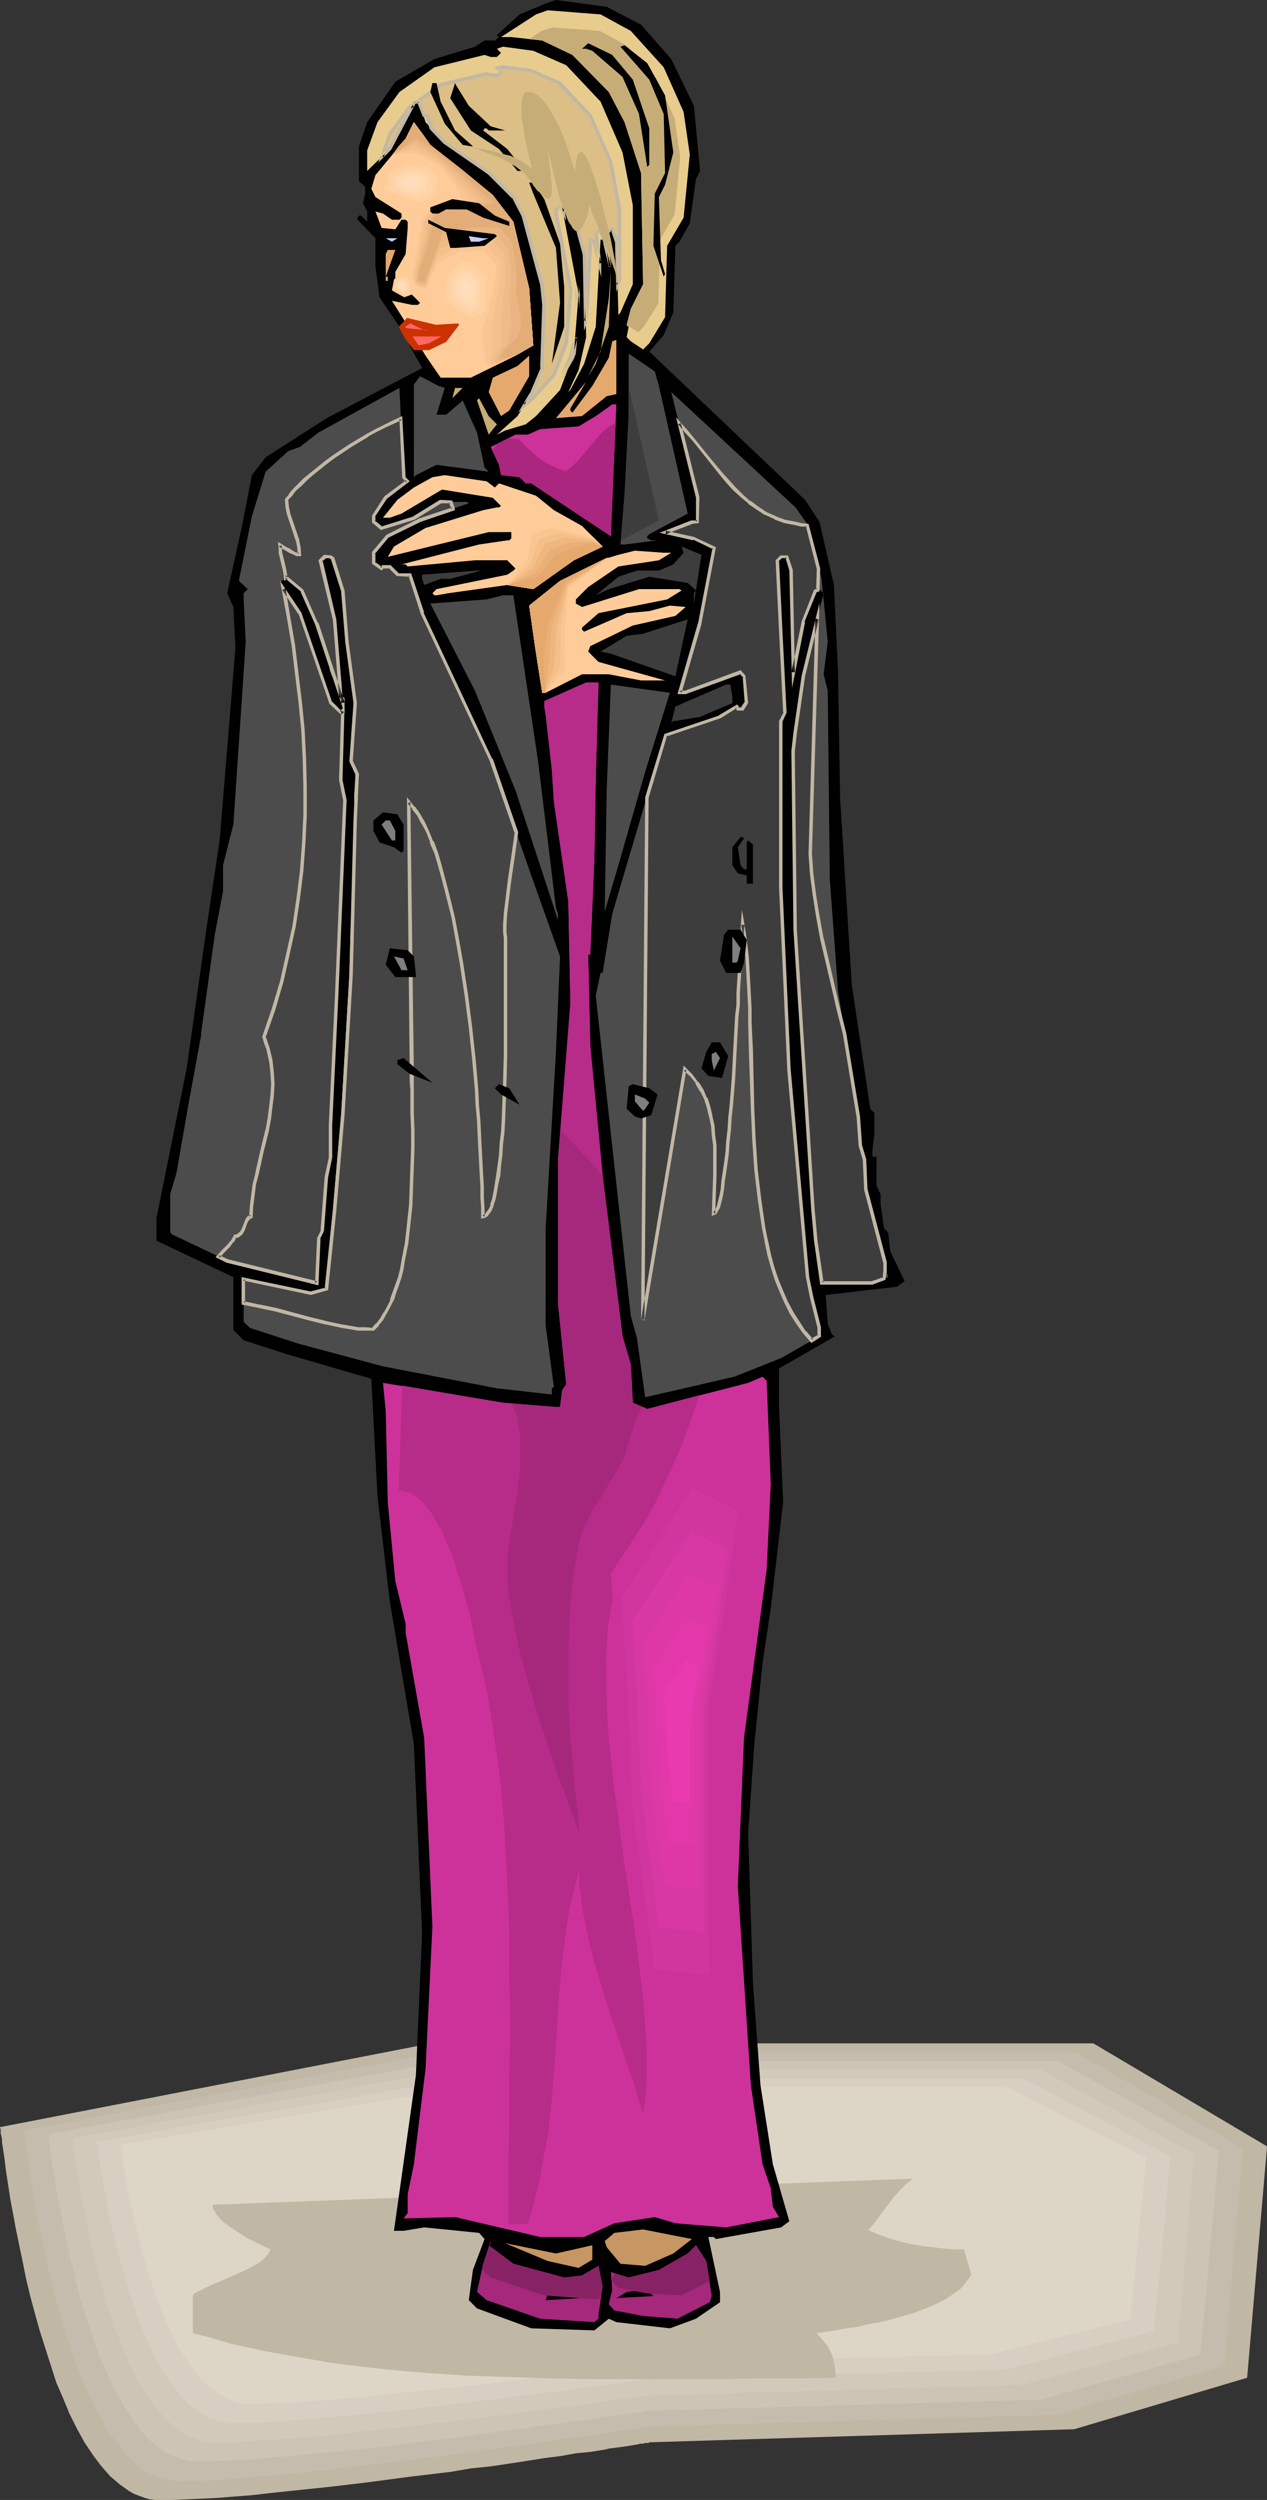 <?xml version="1.0" encoding="UTF-8" standalone="no"?>
<svg
   version="1.0"
   width="78.924mm"
   height="155.668mm"
   id="svg127"
   sodipodi:docname="Woman with Jacket.wmf"
   xmlns:inkscape="http://www.inkscape.org/namespaces/inkscape"
   xmlns:sodipodi="http://sodipodi.sourceforge.net/DTD/sodipodi-0.dtd"
   xmlns="http://www.w3.org/2000/svg"
   xmlns:svg="http://www.w3.org/2000/svg">
  <rect width="100%" height="100%" fill="#333333" stroke="none"/>
  <sodipodi:namedview
     id="namedview127"
     pagecolor="#ffffff"
     bordercolor="#000000"
     borderopacity="0.25"
     inkscape:showpageshadow="2"
     inkscape:pageopacity="0.0"
     inkscape:pagecheckerboard="0"
     inkscape:deskcolor="#d1d1d1"
     inkscape:document-units="mm" />
  <defs
     id="defs1">
    <pattern
       id="WMFhbasepattern"
       patternUnits="userSpaceOnUse"
       width="6"
       height="6"
       x="0"
       y="0" />
  </defs>
  <path
     style="fill:#c1b7a5;fill-opacity:1;fill-rule:evenodd;stroke:none"
     d="M 257.414,480.895 H 101.479 L 0,500.609 v 0.162 l 0.162,0.323 v 0.485 0.485 l 0.162,0.646 0.162,0.808 v 0.808 l 0.162,0.97 0.162,1.131 0.162,0.97 0.162,1.293 0.323,2.585 0.485,3.07 0.485,3.232 0.646,3.393 0.646,3.555 0.808,3.878 0.808,3.878 0.808,4.04 0.97,4.04 1.131,4.201 1.131,4.04 1.293,4.04 1.293,4.04 1.293,4.04 1.616,3.717 1.454,3.555 1.778,3.555 1.778,3.232 1.939,2.909 0.97,1.293 0.97,1.293 1.131,1.293 0.97,1.131 1.131,0.97 1.131,0.97 1.131,0.808 1.131,0.808 1.131,0.646 1.293,0.485 1.293,0.485 1.131,0.323 1.454,0.162 h 1.293 1.293 1.454 l 3.232,-0.162 3.555,-0.162 3.555,-0.162 4.04,-0.323 4.201,-0.323 4.201,-0.485 4.525,-0.485 4.686,-0.485 4.686,-0.485 9.534,-1.131 9.695,-1.293 9.534,-1.131 4.686,-0.808 4.686,-0.485 4.363,-0.646 4.201,-0.646 4.04,-0.646 3.878,-0.485 3.555,-0.646 3.393,-0.323 3.07,-0.485 1.454,-0.323 1.293,-0.162 1.293,-0.162 1.131,-0.162 0.97,-0.162 0.97,-0.162 0.97,-0.162 0.646,-0.162 h 0.646 l 0.485,-0.162 h 0.485 0.323 l 0.162,-0.162 h 0.162 l 99.863,-3.07 40.721,-12.119 4.686,-54.456 z"
     id="path1" />
  <path
     style="fill:#c6bcad;fill-opacity:1;fill-rule:evenodd;stroke:none"
     d="M 253.213,482.996 H 103.257 l -48.8,9.211 -48.8,9.211 v 0.323 l 0.162,0.162 v 0.485 l 0.162,0.485 v 0.646 l 0.162,0.646 v 0.808 l 0.162,0.97 0.162,0.97 0.323,2.101 0.323,2.585 0.485,2.747 0.485,3.07 0.485,3.232 0.646,3.393 0.808,3.555 0.808,3.555 0.808,3.878 0.97,3.878 0.97,3.878 1.131,3.717 1.131,3.878 1.293,3.717 1.293,3.717 1.454,3.555 1.616,3.393 1.616,3.232 1.616,3.07 1.939,2.747 1.939,2.424 0.97,1.131 0.97,1.131 2.101,1.939 1.131,0.808 1.131,0.646 1.131,0.646 1.131,0.485 1.293,0.323 1.131,0.323 1.293,0.162 1.293,0.162 2.747,-0.162 h 3.07 l 3.393,-0.162 3.393,-0.323 3.878,-0.323 4.04,-0.323 4.04,-0.323 4.363,-0.485 4.525,-0.485 4.363,-0.485 9.372,-1.131 9.211,-1.131 9.211,-1.131 4.525,-0.646 4.363,-0.646 4.363,-0.485 4.04,-0.646 3.878,-0.485 3.717,-0.646 3.555,-0.485 3.07,-0.323 3.07,-0.485 2.585,-0.485 1.131,-0.162 1.131,-0.162 1.131,-0.162 h 0.808 l 0.808,-0.162 0.808,-0.162 0.485,-0.162 h 0.646 l 0.323,-0.162 h 0.323 0.162 v 0 l 96.147,-2.747 19.714,-5.817 19.714,-5.656 2.101,-25.531 1.131,-12.766 1.131,-12.927 -19.714,-11.311 z"
     id="path2" />
  <path
     style="fill:#cec4b5;fill-opacity:1;fill-rule:evenodd;stroke:none"
     d="M 249.173,485.097 H 105.034 l -93.561,17.129 v 0.323 0.162 0.485 l 0.162,0.323 v 0.646 0.646 l 0.162,0.808 0.162,1.616 0.323,2.101 0.485,2.424 0.323,2.585 0.485,2.747 0.646,3.07 0.646,3.232 0.646,3.232 0.646,3.393 0.97,3.555 0.808,3.555 0.97,3.717 2.262,7.11 1.131,3.555 1.293,3.393 1.454,3.393 1.454,3.07 1.616,3.07 1.616,2.747 1.778,2.585 1.778,2.424 1.939,2.101 0.97,0.808 1.131,0.808 0.97,0.808 1.131,0.646 1.131,0.646 1.131,0.323 1.131,0.485 1.131,0.162 1.293,0.323 h 1.131 2.747 l 2.747,-0.162 3.393,-0.162 3.393,-0.162 3.555,-0.323 3.878,-0.323 4.04,-0.323 4.04,-0.485 4.363,-0.323 4.363,-0.485 8.726,-0.97 9.049,-1.131 8.887,-1.131 4.363,-0.646 4.04,-0.485 4.201,-0.485 3.878,-0.646 3.717,-0.485 3.717,-0.485 3.232,-0.485 3.07,-0.323 2.747,-0.485 2.585,-0.323 1.131,-0.162 1.131,-0.162 0.97,-0.162 0.808,-0.162 h 0.808 l 0.808,-0.162 h 0.485 l 0.485,-0.162 0.485,-0.162 h 0.162 0.162 0.162 l 92.268,-2.585 18.906,-5.333 18.745,-5.333 4.363,-47.831 -18.906,-10.665 z"
     id="path3" />
  <path
     style="fill:#d3c9ba;fill-opacity:1;fill-rule:evenodd;stroke:none"
     d="M 244.972,487.036 H 106.973 l -44.922,8.08 -44.922,8.08 v 0.162 0.162 0.485 l 0.162,0.323 v 0.646 0.485 l 0.162,0.808 0.323,1.616 0.162,1.778 0.485,2.262 0.323,2.424 0.485,2.585 0.485,2.747 0.646,3.07 0.646,3.07 0.646,3.232 0.808,3.232 1.778,6.787 0.97,3.232 1.131,3.393 1.131,3.232 1.293,3.232 1.293,3.07 1.454,3.07 1.454,2.747 1.616,2.585 1.616,2.424 1.778,2.101 1.939,1.939 1.939,1.616 0.97,0.808 0.97,0.485 1.131,0.485 1.131,0.485 0.97,0.323 1.293,0.323 1.131,0.162 h 1.131 2.585 2.747 l 3.07,-0.323 3.232,-0.162 3.555,-0.162 3.717,-0.323 3.878,-0.323 3.878,-0.323 4.04,-0.485 4.201,-0.485 8.564,-0.97 8.564,-0.97 8.403,-0.97 4.201,-0.485 4.04,-0.646 4.04,-0.485 3.717,-0.485 3.555,-0.485 3.393,-0.323 3.232,-0.485 2.909,-0.485 2.747,-0.323 2.424,-0.323 2.101,-0.323 0.97,-0.162 0.808,-0.162 h 0.808 l 0.646,-0.162 h 0.485 l 0.485,-0.162 h 0.485 0.162 0.162 0.162 l 88.39,-2.585 36.358,-9.857 3.878,-44.438 z"
     id="path4" />
  <path
     style="fill:#d8cec1;fill-opacity:1;fill-rule:evenodd;stroke:none"
     d="M 240.932,489.136 H 108.751 l -42.983,7.433 -42.983,7.433 v 0.162 0.162 l 0.162,0.323 v 0.485 l 0.162,0.485 v 1.131 l 0.323,1.454 0.162,1.939 0.485,1.939 0.323,2.262 0.485,2.424 0.323,2.585 0.646,2.747 0.646,2.909 0.646,2.909 0.808,2.909 1.778,6.302 1.939,6.14 1.131,3.07 1.131,2.909 1.293,2.909 1.293,2.747 1.454,2.585 1.616,2.424 1.616,2.262 1.616,1.939 1.778,1.778 1.778,1.454 1.939,1.293 1.131,0.485 0.97,0.323 1.131,0.323 0.97,0.323 1.131,0.162 h 1.131 2.424 l 2.747,-0.162 h 2.909 l 3.07,-0.323 3.393,-0.162 3.555,-0.323 3.717,-0.323 3.717,-0.323 4.04,-0.323 3.878,-0.485 8.241,-0.808 8.241,-0.97 8.08,-0.97 3.878,-0.485 3.878,-0.485 3.717,-0.485 3.717,-0.485 3.393,-0.323 3.232,-0.485 3.07,-0.485 2.909,-0.323 2.585,-0.323 2.262,-0.323 2.101,-0.162 1.616,-0.323 0.808,-0.162 h 0.485 l 0.646,-0.162 h 0.485 0.323 0.323 l 0.162,-0.162 v 0 l 84.674,-2.262 17.29,-4.525 17.29,-4.525 2.101,-20.684 1.778,-20.522 -17.29,-9.049 z"
     id="path5" />
  <path
     style="fill:#ddd6c6;fill-opacity:1;fill-rule:evenodd;stroke:none"
     d="M 236.892,491.075 H 110.528 l -82.088,13.735 v 0.162 l 0.162,0.485 v 0.808 l 0.162,1.131 0.162,1.293 0.323,1.616 0.323,1.939 0.323,2.101 0.485,2.101 0.485,2.424 0.485,2.585 0.646,2.585 1.293,5.494 1.778,5.656 1.778,5.656 2.262,5.656 1.293,2.585 1.131,2.585 1.454,2.262 1.454,2.262 1.616,2.101 1.454,1.778 1.778,1.616 1.778,1.454 1.939,1.131 1.939,0.808 0.97,0.323 0.97,0.162 1.131,0.162 h 1.131 2.262 l 2.585,-0.162 h 2.747 l 3.07,-0.162 3.07,-0.323 3.393,-0.162 3.555,-0.323 3.555,-0.323 3.878,-0.323 3.717,-0.485 7.756,-0.808 7.918,-0.808 7.756,-0.808 3.717,-0.485 3.717,-0.485 3.555,-0.485 3.555,-0.323 3.232,-0.485 3.07,-0.323 2.909,-0.323 2.747,-0.323 2.424,-0.485 2.262,-0.162 1.939,-0.323 1.616,-0.162 0.646,-0.162 h 0.646 l 0.485,-0.162 h 0.485 0.323 l 0.323,-0.162 h 0.162 l 80.796,-2.101 33.126,-8.241 3.717,-37.974 z"
     id="path6" />
  <path
     style="fill:#c1b7a5;fill-opacity:1;fill-rule:evenodd;stroke:none"
     d="m 214.916,512.729 -164.823,6.14 v 0.808 l 0.485,0.808 0.485,0.808 0.646,0.808 0.808,0.808 1.131,0.808 2.101,1.454 2.262,1.454 2.262,1.131 0.97,0.485 0.97,0.485 0.808,0.323 0.646,0.323 -0.323,0.808 -0.646,0.808 -0.808,0.808 -0.97,0.808 -1.293,0.646 -1.131,0.646 -2.747,1.293 -2.909,1.293 -2.747,1.131 -1.454,0.646 -1.131,0.646 -1.131,0.485 -0.97,0.646 v 9.049 l 4.363,1.131 4.363,1.293 4.363,0.97 4.525,0.97 4.525,0.808 4.686,0.808 4.525,0.808 4.686,0.646 9.534,1.131 9.534,0.808 9.695,0.646 9.857,0.323 9.695,0.323 9.857,0.162 h 9.857 9.695 9.534 l 9.534,-0.162 h 9.372 l 9.211,-0.162 -0.162,-1.616 -0.162,-1.454 -0.323,-1.454 -0.485,-1.293 -0.646,-1.293 -0.808,-1.131 -0.97,-1.131 -0.97,-1.131 2.101,-0.323 2.262,-0.323 2.585,-0.485 2.585,-0.323 2.585,-0.646 2.747,-0.485 2.747,-0.646 2.747,-0.808 2.747,-0.808 2.585,-0.97 2.262,-0.97 2.262,-1.131 1.939,-1.293 1.778,-1.293 0.646,-0.808 0.646,-0.808 0.646,-0.808 0.485,-0.808 -0.162,-0.646 -0.162,-0.646 -0.97,-3.232 -0.162,-0.808 -0.162,-0.646 h -2.747 l -3.07,-0.323 -3.07,-0.323 -3.07,-0.485 -2.909,-0.646 -2.747,-0.808 -2.747,-0.97 -2.262,-0.97 1.131,-1.293 1.131,-1.454 1.131,-1.616 1.293,-1.616 1.293,-1.778 1.454,-1.616 1.454,-1.454 z"
     id="path7" />
  <path
     style="fill:#000000;fill-opacity:1;fill-rule:evenodd;stroke:none"
     d="m 150.926,5.817 7.11,8.08 5.332,10.988 1.454,15.351 -0.97,1.939 -1.454,10.342 -2.424,4.363 -0.97,0.97 -0.485,15.674 -2.262,5.333 -3.393,3.878 36.681,34.904 3.393,5.171 3.393,14.866 0.97,20.522 0.485,29.571 2.747,43.953 4.363,29.248 0.97,0.97 v 4.686 l -0.485,4.363 v 0.97 l 0.485,0.485 0.485,-0.485 v 7.11 l 0.97,1.939 v 2.262 l 0.808,5.817 0.97,0.97 0.485,4.363 3.393,7.11 -1.778,1.293 -16.805,1.939 0.485,6.787 0.97,2.424 0.485,0.485 h 0.323 l -13.25,7.595 v 9.049 l 0.97,22.461 -2.909,24.885 -1.939,12.927 -1.939,19.068 -1.454,21.007 1.131,35.388 1.778,23.915 2.909,18.583 3.878,13.412 -1.939,1.454 -15.351,2.747 -0.485,-0.485 h -1.293 l 2.747,12.927 v 2.424 l -5.656,3.878 -6.14,2.262 -12.604,-1.454 -1.778,-0.808 -3.393,2.747 -14.866,-0.485 -12.766,-4.686 -1.939,-1.939 0.97,-7.11 2.747,-7.272 -1.293,-1.454 -12.927,-1.293 -4.848,0.808 H 92.753 L 97.924,488.328 99.378,454.879 97.439,410.441 91.784,376.992 88.875,352.107 87.421,324.475 67.383,318.658 57.365,315.426 54.941,313.002 v -12.443 l -18.098,-8.564 v -5.333 l 7.11,-35.227 4.686,-33.126 3.07,-20.522 3.717,-45.246 -0.485,-9.695 -1.454,-3.232 3.393,-15.351 2.424,-12.443 3.232,-4.201 14.382,-9.211 22.461,-11.796 -5.333,-9.695 -4.686,-6.948 -0.97,-7.272 v -6.625 l -4.201,-4.363 v -0.485 l 0.323,-0.485 h 0.485 l 1.454,1.454 v -2.424 l -0.97,-1.939 0.485,-2.262 v -1.616 l -1.454,-1.293 v -8.241 l 1.939,-5.656 6.625,-9.534 9.211,-5.333 9.534,-2.909 2.262,-1.454 h 2.424 L 117.477,8.726 116.992,8.241 122.324,3.393 128.95,0.646 130.889,0 142.846,1.616 Z"
     id="path8" />
  <path
     style="fill:#e8cc8e;fill-opacity:1;fill-rule:evenodd;stroke:none"
     d="m 148.502,7.272 7.756,8.564 4.686,10.503 1.454,10.019 -1.454,14.866 -3.878,6.625 -0.485,16.805 -3.717,6.14 -1.454,1.454 -2.909,-1.939 -0.97,-0.97 0.485,-2.424 -0.485,-0.323 0.97,-3.878 2.909,-5.817 -0.485,-26.178 -3.878,-11.958 -3.717,-7.11 -8.564,-8.726 -7.11,-3.393 -7.272,-0.808 h -2.424 l 8.241,-5.333 2.747,-0.97 12.443,0.97 z"
     id="path9" />
  <path
     style="fill:#c6ad77;fill-opacity:1;fill-rule:evenodd;stroke:none"
     d="m 147.694,10.827 6.948,7.756 4.201,9.372 1.293,9.049 -1.293,13.412 -3.393,5.979 -0.485,15.028 -3.393,5.494 -1.293,1.293 -2.585,-1.616 -0.162,-0.162 0.97,-3.717 2.909,-5.817 -0.485,-26.178 -3.878,-11.958 -3.717,-7.11 -8.564,-8.726 -7.11,-3.393 -3.07,-0.323 2.909,-1.939 2.585,-0.808 11.15,0.808 z"
     id="path10" />
  <path
     style="fill:#000000;fill-opacity:1;fill-rule:evenodd;stroke:none"
     d="m 148.987,18.745 3.878,11.473 v 8.564 l -0.485,0.485 -1.939,-12.443 -3.878,-8.726 -7.11,-6.14 -1.454,-0.485 h -0.97 l 1.454,-1.293 5.656,2.747 z"
     id="path11" />
  <path
     style="fill:#000000;fill-opacity:1;fill-rule:evenodd;stroke:none"
     d="m 156.582,22.461 1.939,13.412 -1.939,7.595 -1.454,2.909 0.485,14.866 0.97,3.232 -0.323,0.646 -2.424,-7.272 0.323,-12.281 2.424,-4.848 -0.323,-13.897 -3.393,-8.08 -6.787,-7.756 0.97,-0.323 5.333,4.201 z"
     id="path12" />
  <path
     style="fill:#e8cc8e;fill-opacity:1;fill-rule:evenodd;stroke:none"
     d="m 133.313,15.351 8.08,8.564 5.171,11.958 2.424,12.443 v 18.583 l -2.909,6.625 -0.485,0.646 -0.485,-17.29 -0.97,-2.909 h -0.323 l -0.97,1.131 0.97,7.595 -1.454,-5.817 -0.485,-0.485 h -0.485 l -1.131,20.522 -2.747,8.726 -3.232,6.14 -0.485,0.485 2.424,-5.171 1.778,-7.756 -0.485,-19.553 -2.424,-9.049 -1.293,-2.424 -0.485,-0.485 -0.97,0.97 3.878,20.522 -1.131,13.897 -3.232,8.564 -5.656,6.14 -2.424,1.939 -4.848,1.454 -1.939,0.97 4.848,-4.363 3.232,-5.171 2.585,-6.14 0.485,-14.866 -0.485,-4.848 -4.363,-16.159 -2.424,-4.363 -5.817,-5.656 -10.342,-7.272 -4.525,-4.686 -1.293,-4.363 -0.485,-0.485 h -0.97 l -5.656,11.15 -5.333,5.171 v -4.848 l 2.424,-6.625 5.171,-7.11 8.241,-5.817 11.796,-2.909 1.454,0.485 h 1.454 l 0.97,-0.97 -0.97,-0.97 1.454,-0.485 7.11,0.97 z"
     id="path13" />
  <path
     style="fill:#dbbf87;fill-opacity:1;fill-rule:evenodd;stroke:none"
     d="m 89.845,36.843 1.939,-5.333 4.686,-6.464 0.646,-0.323 -5.333,10.342 z m 41.852,-17.29 7.272,7.595 4.848,10.827 2.101,11.15 v 16.805 l -0.485,1.131 -0.323,-10.18 -0.97,-2.909 h -0.323 l -0.97,1.131 0.97,7.595 -1.454,-5.494 v -0.323 l -0.808,-2.585 h -0.485 l -0.808,0.97 0.808,6.625 v 0.162 l -1.131,-5.171 -0.485,-0.323 h -0.485 l -0.808,18.421 -0.323,0.485 -0.323,-15.674 -2.424,-9.049 -1.293,-2.424 -0.485,-0.485 -0.97,0.97 0.162,0.97 -0.323,-0.646 -0.485,-0.323 -0.808,0.808 3.393,18.421 -0.808,12.443 -3.07,7.756 -5.171,5.656 -1.778,1.454 1.616,-2.585 2.585,-6.14 0.485,-14.866 -0.485,-4.848 -4.363,-16.159 -2.424,-4.363 -5.817,-5.656 -10.342,-7.272 -3.07,-3.232 -0.808,-2.585 -0.485,-0.485 h -0.485 l -0.97,-2.747 -0.485,-0.485 h -0.162 l 5.494,-3.878 10.665,-2.747 1.454,0.485 h 1.293 l 0.808,-0.808 -0.808,-0.808 1.293,-0.485 6.464,0.808 z m 3.07,64.798 0.323,-1.131 0.323,-3.717 -1.131,4.525 -2.101,4.686 0.323,-0.485 z m 1.131,-11.635 0.323,-3.393 -0.323,-2.101 z"
     id="path14" />
  <path
     style="fill:#c1b7a5;fill-opacity:1;fill-rule:evenodd;stroke:none"
     d="m 89.683,36.52 0.646,0.485 1.778,-5.333 v 0.162 l 4.686,-6.464 v 0.162 L 97.439,25.047 96.793,24.562 91.461,34.904 V 34.742 l -1.778,1.778 -0.646,1.778 3.07,-3.07 6.14,-11.635 -2.101,1.293 -4.686,6.464 -2.424,6.948 z"
     id="path15" />
  <path
     style="fill:#c1b7a5;fill-opacity:1;fill-rule:evenodd;stroke:none"
     d="m 131.535,19.876 h -0.162 l 7.272,7.595 v -0.162 l 4.686,10.827 v 0 l 2.101,11.15 V 49.124 65.929 l 0.162,-0.162 -0.485,1.131 0.646,0.162 -0.162,-10.18 -1.131,-3.232 h -0.808 l -1.293,1.293 0.97,7.756 0.808,-0.162 -1.293,-5.333 v 0 -0.323 0 l -0.97,-2.909 h -0.97 l -0.97,1.131 0.808,6.948 v -0.162 0.162 l 0.808,-0.162 -1.293,-5.171 -0.646,-0.485 -0.97,-0.162 -0.97,18.906 v -0.162 l -0.162,0.646 h 0.808 l -0.323,-15.674 -2.585,-9.211 -1.293,-2.424 -0.808,-0.97 -1.293,1.454 0.162,1.293 0.646,-0.323 -0.323,-0.646 -0.808,-0.808 -1.293,1.293 3.555,18.583 v 0 l -0.97,12.443 v -0.162 l -2.909,7.756 v -0.162 l -5.009,5.656 v 0 l -1.778,1.454 0.485,0.485 1.616,-2.585 v 0 l 2.585,-6.302 0.485,-14.866 v 0 l -0.485,-4.848 v 0 l -4.363,-16.321 -2.424,-4.363 -5.817,-5.817 -10.503,-7.272 v 0 l -3.07,-3.232 0.162,0.162 -0.808,-2.747 -0.646,-0.485 h -0.646 l 0.323,0.323 -0.97,-2.909 -0.646,-0.646 h -0.323 l 0.162,0.646 5.656,-3.878 h -0.162 l 10.665,-2.585 h -0.162 l 1.293,0.323 h 1.616 l 1.293,-1.131 -1.131,-1.131 -0.162,0.646 1.293,-0.323 h -0.323 l 6.464,0.808 -0.162,-0.162 6.948,3.07 0.485,-0.646 -7.11,-3.07 -6.625,-0.808 -1.939,0.485 1.454,1.293 v -0.485 l -0.97,0.808 0.323,-0.162 h -1.293 v 0 l -1.454,-0.323 -10.827,2.585 -6.625,4.848 h 1.454 l -0.323,-0.162 0.485,0.485 -0.162,-0.162 1.131,2.909 0.808,0.162 -0.323,-0.162 0.485,0.485 -0.162,-0.162 0.808,2.585 3.232,3.393 10.503,7.272 v 0 l 5.656,5.656 v -0.162 l 2.262,4.363 v 0 l 4.363,16.159 v 0 l 0.485,4.686 v 0 l -0.485,14.866 0.162,-0.162 -2.585,6.14 v -0.162 l -2.747,4.686 3.555,-2.909 v 0 l 5.171,-5.656 3.07,-7.918 0.97,-12.604 -3.555,-18.421 v 0.323 l 0.808,-0.97 h -0.646 l 0.485,0.485 v -0.162 l 1.454,2.747 -0.485,-3.232 -0.162,0.323 0.97,-0.97 h -0.646 l 0.485,0.485 v -0.162 l 1.293,2.424 v 0 l 2.424,9.049 v -0.162 l 0.323,18.098 0.97,-2.909 0.97,-18.421 -0.485,0.323 h 0.485 -0.323 l 0.485,0.323 -0.162,-0.162 2.101,8.241 v -3.393 0 l -0.808,-6.787 -0.162,0.323 0.808,-0.808 -0.323,0.162 h 0.485 l -0.485,-0.323 0.97,2.585 v 0 0.323 0 l 1.293,5.494 0.808,-0.323 -0.97,-7.595 -0.162,0.323 0.97,-0.97 -0.162,0.162 h 0.323 l -0.323,-0.323 0.97,2.909 v -0.162 l 0.323,11.796 1.131,-2.585 V 49.124 l -2.101,-11.15 -4.848,-10.988 -7.272,-7.756 z"
     id="path16" />
  <path
     style="fill:#c1b7a5;fill-opacity:1;fill-rule:evenodd;stroke:none"
     d="m 135.09,84.512 0.485,-1.293 0.323,-3.717 -0.808,-0.162 -1.131,4.525 v 0 l -2.101,4.686 0.646,0.485 0.323,-0.485 v -0.162 l 2.262,-3.878 -0.646,-0.323 -2.262,3.878 v 0 l -0.323,0.485 0.646,0.323 2.262,-4.848 1.131,-4.363 -0.808,-0.162 -0.323,3.717 v -0.162 l -0.485,1.131 h 0.162 z"
     id="path17" />
  <path
     style="fill:#c1b7a5;fill-opacity:1;fill-rule:evenodd;stroke:none"
     d="m 135.575,72.716 h 0.808 l 0.162,-3.393 -0.323,-2.101 h -0.808 l 0.162,5.494 h 0.808 l -0.162,-5.494 -0.808,0.162 0.323,1.939 v 0 l -0.162,3.393 h 0.808 z"
     id="path18" />
  <path
     style="fill:#000000;fill-opacity:1;fill-rule:evenodd;stroke:none"
     d="m 103.741,23.915 3.393,6.787 4.201,3.717 h -0.485 l -1.939,-0.323 -4.201,-5.009 -3.393,-7.433 0.485,-2.101 h 0.97 z"
     id="path19" />
  <path
     style="fill:#000000;fill-opacity:1;fill-rule:evenodd;stroke:none"
     d="m 110.367,24.885 5.171,4.848 3.393,0.97 h -3.878 l -0.485,-0.485 h -0.485 l -0.323,0.485 5.656,4.363 3.393,4.201 v 0.97 h -0.97 l -4.363,-5.171 -6.625,-4.363 -4.848,-7.595 1.131,-3.555 0.323,0.646 z"
     id="path20" />
  <path
     style="fill:#ffffff;fill-opacity:1;fill-rule:evenodd;stroke:none"
     d="m 111.336,28.278 1.939,1.939 z"
     id="path21" />
  <path
     style="fill:#ffcc99;fill-opacity:1;fill-rule:evenodd;stroke:none"
     d="m 116.022,45.892 4.848,6.302 3.717,15.674 0.97,13.412 -4.201,2.424 -10.503,5.171 h -7.11 l -3.555,-5.171 -5.171,-8.564 -2.747,-4.363 4.686,0.97 h 1.454 L 98.894,71.262 96.955,69.323 93.076,68.838 v -4.848 l 2.424,-4.201 0.485,-6.14 v -1.454 l -0.485,-0.485 h -0.97 l -1.454,2.262 -3.232,-0.323 -1.454,-3.878 1.778,0.485 2.101,1.454 h 1.778 l 0.485,-0.485 v -0.97 l -6.14,-3.878 -0.97,-1.939 0.97,-3.232 7.11,-8.564 1.939,-3.878 3.878,5.333 z"
     id="path22" />
  <path
     style="fill:#ffcc99;fill-opacity:1;fill-rule:evenodd;stroke:none"
     d="m 92.43,36.358 4.686,0.485 6.14,2.585 3.717,4.848 -0.162,2.101 -6.14,3.232 -2.262,2.262 v 0.323 0.162 0.485 l -0.162,0.808 -0.162,1.131 -0.323,2.101 v 0.97 l -0.162,0.323 v 0.323 0.162 l -0.162,0.485 v 0.808 l -0.485,2.424 -0.162,1.131 -0.162,0.97 -0.162,0.485 v 0.323 0.162 0 l 1.131,1.939 2.585,1.293 2.262,-4.525 5.009,-3.717 5.656,0.162 2.909,3.555 v 0 l -0.162,0.323 v 0.162 0.323 l -0.323,0.97 -0.162,1.131 -0.646,2.262 -0.323,0.97 -0.323,0.808 -0.162,0.323 -0.323,0.485 -0.323,1.131 -0.97,2.747 -0.485,1.454 -0.323,1.131 -0.162,0.485 -0.162,0.323 v 0.162 0.162 l 1.131,4.686 v 0.162 0 l 0.162,0.323 0.162,0.323 0.485,0.323 0.808,0.97 0.808,0.646 6.625,-3.232 4.201,-2.424 -0.97,-13.412 -3.717,-15.674 -4.848,-6.302 -14.705,-11.796 -3.878,-5.333 -1.939,3.878 z"
     id="path23" />
  <path
     style="fill:#f9c693;fill-opacity:1;fill-rule:evenodd;stroke:none"
     d="m 92.43,36.358 2.424,-0.162 2.585,-0.323 2.909,1.454 2.909,1.454 4.04,4.848 1.454,3.07 -3.878,1.454 -3.878,1.454 -1.778,2.262 v 0.162 l -0.162,0.646 v 0.808 l -0.162,0.97 -0.323,1.778 v 0.808 l -0.162,0.646 v 0.323 l -0.162,0.323 -0.162,0.97 -0.485,2.424 -0.162,1.293 -0.323,0.97 v 0.485 0.162 l -0.162,0.323 v 0 l 0.808,2.262 1.293,0.485 1.131,0.485 2.585,-5.979 5.656,-3.232 5.656,0.162 0.646,0.97 0.808,0.808 1.293,1.778 v 0.323 0.323 0.323 l -0.162,1.131 -0.162,1.293 -0.485,2.585 -0.162,0.97 -0.162,0.485 -0.162,0.323 -0.162,0.485 -0.162,0.485 -0.323,1.131 -0.646,2.585 -0.323,1.293 -0.323,1.131 v 0.485 l -0.162,0.323 v 0.485 l 0.646,4.525 v 0.323 l 0.162,0.485 v 0.485 l 0.485,0.97 0.162,0.485 0.485,0.323 5.979,-2.747 4.201,-2.424 -0.97,-13.412 -3.717,-15.674 -2.424,-3.07 -2.424,-3.232 -7.272,-5.979 -7.433,-5.817 -1.939,-2.747 -1.939,-2.585 -1.939,3.878 -1.616,1.778 z"
     id="path24" />
  <path
     style="fill:#f4c18c;fill-opacity:1;fill-rule:evenodd;stroke:none"
     d="m 92.43,36.358 2.585,-0.646 2.424,-0.646 5.817,3.07 2.262,2.424 2.262,2.424 2.909,4.04 -9.372,2.747 -0.646,0.97 -0.808,1.131 v 0.162 l -0.162,0.485 v 0.646 l -0.162,0.808 -0.162,1.616 -0.162,0.808 v 0.485 0.323 l -0.162,0.323 -0.162,0.97 -0.323,1.293 -0.323,1.293 -0.323,1.293 -0.162,0.97 -0.162,0.485 v 0.323 l -0.162,0.323 v 0 l 0.323,1.293 0.162,1.131 2.262,0.808 1.454,-3.555 1.454,-3.717 3.07,-1.454 3.07,-1.293 5.656,0.162 1.454,1.778 1.454,1.778 v 1.131 1.131 1.293 l -0.162,1.616 -0.162,1.293 -0.162,1.293 -0.162,0.323 -0.162,0.485 -0.162,0.808 -0.162,1.131 -0.323,1.293 -0.162,1.131 -0.162,1.293 -0.162,0.97 v 0.97 0.485 l 0.162,4.363 v 0.162 l -0.162,0.323 -0.162,0.485 -0.162,0.485 v 0.646 0.646 l 0.162,0.485 0.323,0.323 2.747,-1.131 2.585,-1.131 4.201,-2.424 -0.97,-13.412 -3.717,-15.674 -2.424,-3.07 -2.424,-3.232 -7.272,-5.979 -7.433,-5.817 -1.939,-2.747 -1.939,-2.585 -1.939,3.878 -1.616,1.778 z"
     id="path25" />
  <path
     style="fill:#efbc87;fill-opacity:1;fill-rule:evenodd;stroke:none"
     d="m 92.43,36.358 2.585,-1.131 2.747,-1.131 5.333,3.393 5.009,4.848 4.525,4.848 -5.494,1.293 -5.333,1.454 -0.323,0.485 -0.323,0.485 -0.808,0.97 v 0.162 0.323 0.646 l -0.162,0.646 v 1.293 l -0.162,0.646 v 0.485 L 99.863,56.395 v 0.323 l -0.162,0.485 -0.162,0.646 -0.323,1.293 -0.323,1.293 -0.323,1.293 -0.323,1.131 v 0.485 L 98.086,63.667 97.924,63.99 v 0 2.585 l 2.262,0.646 3.232,-8.726 3.393,-1.131 3.393,-1.131 2.909,0.162 h 2.747 l 1.454,1.778 1.454,1.778 v 0.323 0.485 0.485 l 0.162,1.293 v 1.454 1.616 1.616 l -0.162,0.646 v 0.646 l -0.162,0.485 -0.162,0.323 v 0.97 l -0.162,0.97 -0.162,2.262 v 1.293 1.939 0.808 l -0.162,1.939 v 2.101 0 h -0.162 l -0.323,0.485 -0.323,0.485 -0.323,0.646 -0.323,0.646 -0.162,0.646 v 0.646 l 0.162,0.162 0.162,0.162 2.262,-0.808 2.424,-0.97 4.201,-2.424 -0.97,-13.412 -3.717,-15.674 -2.424,-3.07 -2.424,-3.232 -7.272,-5.979 -7.433,-5.817 -1.939,-2.747 -1.939,-2.585 -1.939,3.878 -1.616,1.778 z"
     id="path26" />
  <path
     style="fill:#eab582;fill-opacity:1;fill-rule:evenodd;stroke:none"
     d="m 92.43,36.358 5.494,-3.07 5.171,3.555 2.747,2.424 2.747,2.262 5.817,5.979 -6.14,1.293 -6.14,1.131 -0.485,0.97 -0.485,0.97 v 0.162 l -0.162,0.162 v 0.485 0.485 l -0.162,1.131 -0.162,0.97 v 0.323 l -0.162,0.485 -0.162,0.323 -0.162,0.646 -0.323,1.293 -0.323,1.454 -0.485,1.293 -0.323,1.293 -0.162,0.485 v 0.323 l -0.162,0.162 v 0.162 l -0.162,2.909 0.808,0.162 0.97,0.162 3.878,-10.019 7.272,-1.939 2.747,0.162 2.909,0.162 1.454,1.778 1.293,1.616 v 0.162 l 0.162,0.323 v 0.323 0.646 l 0.162,0.646 v 0.808 l 0.323,1.616 v 1.778 2.424 0.646 l -0.162,0.485 -0.162,0.323 0.162,2.101 0.162,2.101 v 2.101 l 0.162,0.97 v 0.97 l -0.646,3.717 v 0 l -0.162,0.162 -0.323,0.323 -0.485,0.646 -1.293,1.454 -0.323,0.808 v 0.323 0.323 0.162 l 0.162,0.162 4.04,-1.293 4.201,-2.424 -0.97,-13.412 -3.717,-15.674 -2.424,-3.07 -2.424,-3.232 -7.272,-5.979 -7.433,-5.817 -1.939,-2.747 -1.939,-2.585 -1.939,3.878 -1.616,1.778 z"
     id="path27" />
  <path
     style="fill:#e2ad77;fill-opacity:1;fill-rule:evenodd;stroke:none"
     d="m 92.43,36.358 5.494,-3.878 5.171,3.555 5.817,5.009 7.433,6.787 -13.897,2.262 -0.646,1.778 v 0.97 l -0.323,1.778 v 0.162 l -0.162,0.485 -0.162,0.485 -0.162,0.646 -0.323,1.293 -0.485,1.454 -0.485,1.454 -0.323,1.293 -0.162,0.485 -0.162,0.323 -0.162,0.323 v 0 l -0.646,3.07 1.777,0.162 4.201,-11.473 7.756,-1.293 5.817,0.162 2.747,3.393 v 0.162 0.323 l 0.162,0.485 v 0.646 l 0.323,0.646 v 0.808 l 0.323,1.939 0.162,1.939 0.162,1.778 v 1.293 l -0.162,0.646 -0.162,0.323 1.454,8.08 -1.131,3.555 h -0.162 l -0.162,0.162 -0.162,0.162 -0.323,0.323 -0.646,0.646 -0.808,0.808 -0.808,0.808 -0.485,0.808 -0.162,0.485 -0.162,0.323 v 0.162 l 0.162,0.162 3.393,-0.808 4.201,-2.424 -0.97,-13.412 -3.717,-15.674 -4.848,-6.302 -14.705,-11.796 -3.878,-5.333 -1.939,3.878 z"
     id="path28" />
  <path
     style="fill:#000000;fill-opacity:1;fill-rule:evenodd;stroke:none"
     d="m 128.142,46.861 3.717,10.503 0.97,10.18 v 9.372 l -2.909,8.726 1.939,-14.382 -0.97,-12.927 -5.332,-12.766 -0.97,-2.585 h 0.97 z"
     id="path29" />
  <path
     style="fill:#000000;fill-opacity:1;fill-rule:evenodd;stroke:none"
     d="m 116.507,50.74 3.393,1.454 v 0.97 l -6.14,-1.939 -3.878,-1.939 h -4.848 l -1.778,0.97 h -1.454 l -0.485,-0.485 v -0.97 l 5.171,-1.939 6.302,0.97 z"
     id="path30" />
  <path
     style="fill:#000000;fill-opacity:1;fill-rule:evenodd;stroke:none"
     d="m 116.507,55.103 0.485,0.485 -2.909,2.262 -6.625,0.485 h -1.454 l -0.97,-3.717 -4.201,-2.101 v -0.808 l 3.878,1.939 z"
     id="path31" />
  <path
     style="fill:#ccccff;fill-opacity:1;fill-rule:evenodd;stroke:none"
     d="m 115.053,56.072 -2.262,0.808 h -1.939 l -0.485,-1.293 3.393,0.485 z"
     id="path32" />
  <path
     style="fill:#ccccff;fill-opacity:1;fill-rule:evenodd;stroke:none"
     d="m 92.268,56.88 -1.454,-0.808 h 2.747 z"
     id="path33" />
  <path
     style="fill:#e5a86d;fill-opacity:1;fill-rule:evenodd;stroke:none"
     d="m 90.814,65.121 h 0.485 v 0.97 h -0.485 v -6.302 l 0.485,-0.97 h 1.778 z"
     id="path34" />
  <path
     style="fill:#c6ad77;fill-opacity:1;fill-rule:evenodd;stroke:none"
     d="m 140.261,85.643 -1.778,2.909 2.909,-5.817 1.939,-12.443 0.485,-6.625 -0.485,13.25 z"
     id="path35" />
  <path
     style="fill:#e5a86d;fill-opacity:1;fill-rule:evenodd;stroke:none"
     d="m 142.846,93.238 -5.817,4.686 -6.14,0.485 7.11,-8.564 -3.717,6.302 v 0.485 l 0.485,0.485 4.686,-6.302 3.878,-6.625 0.808,-3.878 0.97,-0.323 v 12.766 z"
     id="path36" />
  <path
     style="fill:#cc3200;fill-opacity:1;fill-rule:evenodd;stroke:none"
     d="m 107.781,76.109 0.323,0.323 -3.07,4.04 -4.04,1.939 h -3.555 l -2.101,-2.747 -1.454,-2.747 1.939,-2.101 6.787,1.616 z"
     id="path37" />
  <path
     style="fill:#ff6666;fill-opacity:1;fill-rule:evenodd;stroke:none"
     d="m 100.994,77.725 -5.171,-0.485 -0.485,-0.323 1.293,-0.808 3.232,1.616 z"
     id="path38" />
  <path
     style="fill:#ff6666;fill-opacity:1;fill-rule:evenodd;stroke:none"
     d="m 100.994,80.796 -2.424,0.485 -1.454,-2.101 h 6.787 z"
     id="path39" />
  <path
     style="fill:#4c4c4c;fill-opacity:1;fill-rule:evenodd;stroke:none"
     d="m 155.127,90.814 6.787,30.056 -9.049,4.848 -0.485,0.485 v 0.485 l 0.97,0.485 h 1.454 l -7.756,0.97 h -0.97 l 0.97,-11.958 0.97,-18.583 V 83.219 l 6.14,4.201 z"
     id="path40" />
  <path
     style="fill:#e5a86d;fill-opacity:1;fill-rule:evenodd;stroke:none"
     d="m 119.901,96.631 -1.939,1.293 -2.909,-5.656 0.97,-3.393 5.817,-2.747 2.747,-2.424 v 4.848 z"
     id="path41" />
  <path
     style="fill:#4c4c4c;fill-opacity:1;fill-rule:evenodd;stroke:none"
     d="m 104.711,91.299 -1.939,6.302 h 2.262 l 3.393,-2.909 0.485,-0.485 3.393,7.595 1.778,8.241 0.97,0.97 -12.281,-1.616 -4.848,2.424 -0.485,0.485 V 90.491 l 1.454,-1.939 4.363,2.262 z"
     id="path42" />
  <path
     style="fill:#4c4c4c;fill-opacity:1;fill-rule:evenodd;stroke:none"
     d="m 95.985,113.275 -5.171,3.878 -2.909,4.363 v 1.293 l 1.939,1.454 7.595,-2.424 6.302,-3.717 h 6.14 l 0.485,0.323 -11.473,3.878 -7.595,3.878 -3.393,3.878 v 2.424 l 1.939,1.293 0.323,-0.485 h 1.616 l 1.778,1.939 h 2.909 l 2.909,9.049 16.159,34.419 9.534,27.309 6.787,19.068 -0.97,22.461 -2.424,41.529 v 22.784 l 1.939,14.543 -0.485,0.323 v 1.454 l -12.927,-1.454 -26.824,-5.171 -19.876,-5.332 -11.473,-3.717 -1.454,-1.454 v -10.019 l 15.836,3.393 3.717,-1.131 1.939,-18.421 1.778,-22.461 2.101,-32.965 0.808,-36.358 0.646,-10.988 -1.454,-2.909 0.808,-13.735 -1.778,-14.382 -1.131,-12.119 -2.262,-7.433 -0.485,-0.485 h -1.454 l -0.97,0.808 3.393,13.897 1.454,18.098 0.323,0.646 v 0.97 l -6.14,-18.745 -3.393,-7.756 -3.717,-3.232 -1.454,1.454 4.686,7.11 7.272,21.168 2.424,2.262 0.323,-0.485 -0.323,16.321 0.808,4.686 -1.939,46.053 -1.293,30.541 v 7.595 l -0.97,4.686 -0.97,12.443 -0.97,1.939 -0.485,10.503 -21.007,-5.333 -12.927,-6.14 -0.485,-0.485 v -9.049 l 1.454,-4.848 2.909,-16.644 2.909,-15.836 v -0.485 l 3.232,-23.269 1.939,-10.18 v -6.14 l 2.424,-9.534 2.909,-42.983 -0.485,-10.019 v -1.454 l 0.97,-0.97 -2.101,-1.939 3.07,-15.19 3.232,-10.503 5.333,-4.848 2.747,-0.97 4.363,-3.393 19.068,-10.503 0.97,21.007 z"
     id="path43" />
  <path
     style="fill:#3d3d3d;fill-opacity:1;fill-rule:evenodd;stroke:none"
     d="m 83.543,165.792 1.616,2.909 1.293,2.909 1.131,2.909 1.131,2.909 1.131,3.555 1.131,3.555 0.808,3.717 0.646,3.555 0.485,3.878 0.162,3.717 0.162,3.878 v 3.878 l -0.162,3.878 -0.323,4.04 -0.485,3.878 -0.485,4.04 -1.131,7.918 -1.454,8.241 -1.778,8.08 -1.778,8.08 -1.616,7.918 -1.616,7.756 -1.454,7.756 -0.646,3.878 -0.485,3.717 -0.485,3.717 -0.323,3.555 -0.162,3.555 v 3.555 l -0.485,0.162 -0.323,0.323 -0.323,0.323 -0.162,0.162 -0.485,0.323 1.778,-17.129 1.778,-22.461 2.101,-32.965 0.162,-11.958 0.485,-7.433 0.323,-7.433 0.162,-7.595 v -7.595 l 0.323,-5.333 -0.485,-0.808 -0.323,-4.201 -0.323,-4.201 z m -5.009,-6.787 0.808,0.646 0.646,0.808 -0.162,-1.454 -0.646,-0.485 -0.97,-0.485 z"
     id="path44" />
  <path
     style="fill:#c1b7a5;fill-opacity:1;fill-rule:evenodd;stroke:none"
     d="m 84.027,165.954 h -0.808 l 1.454,2.909 1.454,2.909 v 0 l 1.131,2.909 v 0 l 0.97,2.909 1.293,3.555 0.97,3.555 0.808,3.555 v 0 l 0.646,3.717 0.485,3.717 v 0 l 0.323,3.717 v 3.878 3.878 l -0.162,3.878 v 0 l -0.323,3.878 -0.323,4.04 -0.485,3.878 -1.293,8.08 -1.454,8.08 -1.616,8.08 v 0 l -1.778,8.08 v 0 l -1.778,7.918 -1.616,7.918 -1.454,7.756 -0.485,3.717 -0.485,3.717 -0.485,3.717 -0.323,3.717 v 0 l -0.323,3.555 v 3.555 l 0.323,-0.323 -0.485,0.162 -0.485,0.323 -0.323,0.323 h 0.162 l -0.323,0.162 v 0 l -0.485,0.323 0.808,0.485 1.616,-17.29 1.939,-22.461 v 0 l 1.939,-32.965 0.323,-11.958 0.485,-7.433 0.323,-7.433 0.162,-7.595 -0.162,-7.595 0.323,-5.494 -0.485,-0.97 v 0.323 l -0.162,-4.201 v -0.162 l -0.323,-4.04 v 0 l 0.485,-6.948 -0.646,-1.454 -0.646,8.403 v 0 l 0.323,4.201 v 0 l 0.162,4.201 0.485,0.97 v -0.162 l -0.323,5.333 0.162,7.595 -0.162,7.595 -0.323,7.433 -0.485,7.433 -0.323,11.958 -1.939,32.965 v -0.162 l -1.939,22.461 -1.778,18.421 1.293,-1.131 h -0.162 l 0.323,-0.162 v -0.162 l 0.162,-0.162 0.485,-0.323 h -0.162 l 0.646,-0.323 v -3.717 l 0.323,-3.555 v 0.162 l 0.323,-3.717 0.485,-3.717 0.485,-3.717 0.485,-3.717 1.454,-7.756 1.616,-7.918 1.778,-7.918 v 0 l 1.778,-8.08 v 0 l 1.616,-8.08 1.454,-8.08 1.293,-8.08 0.485,-4.04 0.323,-3.878 0.323,-4.04 v 0 l 0.162,-3.878 v -3.878 -3.878 l -0.323,-3.717 v -0.162 l -0.485,-3.717 -0.646,-3.717 v 0 l -0.808,-3.717 -0.97,-3.555 -1.293,-3.393 -0.97,-2.909 v -0.162 l -1.131,-2.909 H 86.774 l -1.293,-2.909 -2.101,-4.04 z"
     id="path45" />
  <path
     style="fill:#c1b7a5;fill-opacity:1;fill-rule:evenodd;stroke:none"
     d="m 78.21,159.167 0.808,0.808 v 0 l 1.454,1.778 -0.323,-3.07 -0.808,-0.485 v 0 l -1.778,-0.808 0.646,1.778 0.808,-0.323 -0.323,-0.808 -0.646,0.323 0.97,0.485 H 78.856 l 0.808,0.485 -0.162,-0.323 v 1.616 l 0.808,-0.323 -0.646,-0.808 v 0 l -0.808,-0.808 0.162,0.162 z"
     id="path46" />
  <path
     style="fill:#444444;fill-opacity:1;fill-rule:evenodd;stroke:none"
     d="m 57.365,306.7 v -5.656 l 15.836,3.393 3.717,-1.131 1.939,-18.421 1.778,-22.461 2.101,-32.965 0.808,-36.358 0.646,-10.988 -1.454,-2.909 0.808,-13.735 -1.778,-14.382 -1.131,-12.119 -2.262,-7.433 -0.485,-0.485 h -1.454 l -0.97,0.808 3.393,13.897 1.454,18.098 0.323,0.646 v 0.97 l -6.14,-18.745 -3.393,-7.756 -3.717,-3.232 -0.162,0.162 v -0.97 l -0.162,-0.97 -0.485,-1.939 -0.485,-1.939 -0.162,-0.97 v -0.808 l 1.131,0.646 1.131,0.646 1.131,0.646 0.485,0.162 h 0.646 l -0.162,-1.616 -0.323,-1.616 -2.101,-6.302 -0.323,-1.616 -0.162,-1.616 0.97,-1.131 0.97,-1.131 1.293,-1.293 1.293,-1.293 1.454,-1.293 1.616,-1.293 1.778,-1.293 1.939,-1.454 3.717,-2.585 4.04,-2.424 2.101,-1.131 1.939,-0.97 1.939,-0.97 1.939,-0.808 0.646,13.735 0.97,0.97 -5.171,3.878 -2.909,4.363 v 1.293 l 1.939,1.454 7.595,-2.424 6.302,-3.717 h 2.424 l 0.162,0.808 0.162,0.485 0.162,0.485 -7.756,2.424 -7.595,3.878 -3.393,3.878 v 2.424 l 1.939,1.293 0.323,-0.485 h 1.616 l 1.778,1.939 h 2.909 l 2.909,9.049 16.159,34.419 5.979,17.29 -0.808,5.494 -0.808,5.494 -0.646,5.494 -0.162,2.585 -0.162,2.424 v 1.939 1.293 3.555 2.101 4.848 l 0.162,2.585 v 5.494 l -0.162,3.07 v 5.979 l -0.162,6.14 -0.162,5.979 -0.162,3.07 -0.162,2.909 -0.162,2.585 -0.323,2.747 -0.162,2.424 -0.323,2.424 -0.323,2.101 -0.323,1.778 -0.485,1.778 -0.323,1.454 -0.485,1.131 -0.646,0.808 -0.162,0.323 -0.323,0.162 -0.323,0.162 h -0.323 v -2.101 -2.424 l -0.162,-2.585 v -2.747 l -0.162,-3.07 -0.162,-3.07 -0.162,-3.232 -0.323,-3.393 -0.162,-3.555 -0.323,-3.555 -0.646,-7.272 -0.808,-7.595 -0.97,-7.595 -1.131,-7.433 -0.646,-3.555 -0.646,-3.555 -0.646,-3.555 -0.646,-3.393 -0.808,-3.232 -0.808,-3.07 -0.97,-2.909 -0.808,-2.747 -0.97,-2.585 -0.97,-2.424 -1.131,-2.101 -0.97,-1.778 -1.131,-1.778 -1.293,-1.293 0.808,62.859 v 3.07 1.778 1.616 l 0.162,3.878 v 4.04 4.363 4.363 l -0.162,4.363 -0.323,4.525 -0.323,4.525 -0.646,4.363 -0.646,4.201 -0.485,1.939 -0.485,2.101 -0.485,1.778 -0.646,1.778 -0.646,1.778 -0.808,1.616 -0.808,1.454 -0.808,1.454 -0.97,1.131 -0.97,1.131 h -1.778 l -1.778,-0.162 -1.778,-0.162 -1.939,-0.323 -3.878,-0.808 -3.878,-0.97 -7.918,-2.101 -3.878,-0.97 z m 9.372,-168.216 1.293,6.787 0.97,6.787 0.97,6.625 0.646,6.625 0.646,6.787 0.323,6.625 0.162,6.625 v 6.464 l -0.323,6.625 -0.485,6.464 -0.646,6.625 -1.131,6.464 -1.293,6.464 -1.616,6.464 -1.939,6.625 -2.101,6.464 0.485,1.454 0.485,1.454 0.646,2.747 0.323,2.747 v 2.747 2.747 l -0.323,2.585 -0.485,2.747 -0.485,2.585 -1.131,5.171 -1.293,5.171 -0.485,2.585 -0.485,2.585 -0.162,2.424 -0.162,2.585 -0.323,0.162 h -0.162 l -0.485,0.485 -0.323,0.808 -0.323,0.97 -0.323,0.808 -0.485,0.646 -0.646,0.485 -0.323,0.162 H 55.264 l -0.162,0.646 -0.323,0.485 -0.97,1.131 -1.293,1.293 -1.131,1.293 2.101,0.97 21.007,5.333 0.485,-10.503 0.97,-1.939 0.97,-12.443 0.97,-4.686 v -7.595 l 1.293,-30.541 1.939,-46.053 -0.808,-4.686 0.323,-16.321 -0.323,0.485 -2.424,-2.262 -7.272,-21.168 z"
     id="path47" />
  <path
     style="fill:#c1b7a5;fill-opacity:1;fill-rule:evenodd;stroke:none"
     d="m 57.365,306.215 0.323,0.485 v -5.656 l -0.485,0.323 15.998,3.393 4.04,-1.131 1.939,-18.745 1.939,-22.461 v 0 l 1.939,-32.965 0.97,-36.358 0.485,-10.988 -1.454,-3.07 v 0.162 l 0.97,-13.735 -1.939,-14.382 -0.97,-12.119 -2.424,-7.756 -0.646,-0.485 -1.778,-0.162 -1.293,1.293 3.393,14.058 v 0 l 1.454,18.098 0.646,0.646 -0.162,-0.162 v 0.97 l 0.808,-0.162 -6.14,-18.745 h -0.162 l -3.393,-7.756 -4.04,-3.393 -0.323,0.162 0.646,0.323 -0.162,-0.97 v 0 l -0.162,-0.97 v 0 l -0.485,-2.101 -0.485,-1.939 v 0 -0.808 0 l -0.162,-0.808 -0.646,0.323 1.131,0.646 1.293,0.808 v 0 l 1.131,0.485 0.646,0.323 h 1.131 l -0.162,-2.101 v 0 l -0.323,-1.616 v -0.162 l -2.101,-6.14 v 0 l -0.323,-1.616 v 0 l -0.162,-1.616 -0.162,0.162 0.97,-0.97 v 0 l 0.97,-1.293 1.293,-1.131 1.293,-1.293 1.454,-1.293 v 0 l 1.616,-1.293 v 0 l 1.616,-1.293 1.939,-1.454 3.878,-2.585 4.04,-2.424 h -0.162 l 2.101,-1.131 1.939,-0.97 2.101,-0.97 1.778,-0.808 -0.485,-0.323 0.646,13.897 0.97,1.131 v -0.646 l -5.171,3.878 -2.909,4.525 v 1.616 l 2.101,1.778 7.918,-2.424 6.302,-3.878 h -0.162 2.424 l -0.485,-0.162 0.323,0.808 0.162,0.323 v 0.485 l 0.323,-0.485 -7.756,2.585 v 0 l -7.756,3.878 -3.393,4.04 v 2.747 l 2.262,1.616 0.646,-0.646 -0.323,0.162 h 1.616 l -0.323,-0.162 1.939,1.939 3.07,0.162 -0.323,-0.323 2.909,9.049 v 0 l 16.159,34.419 v 0 l 5.979,17.29 v -0.323 l -0.808,5.656 -0.808,5.494 -0.646,5.333 -0.323,2.585 v 0.162 l -0.162,2.424 v 1.939 l 0.162,1.293 v 3.555 2.101 4.848 2.585 5.494 3.07 5.979 l -0.162,6.14 -0.323,9.049 -0.162,2.909 v -0.162 l -0.323,2.747 -0.162,2.747 -0.323,2.424 -0.323,2.262 -0.323,2.101 -0.323,1.939 v 0 l -0.323,1.616 -0.485,1.454 h 0.162 l -0.485,0.97 v 0 l -0.646,0.808 v 0 l -0.162,0.323 v 0 l -0.162,0.162 v 0 h -0.323 0.162 l -0.323,0.162 0.485,0.323 v -2.101 l -0.162,-2.424 v -2.585 l -0.162,-2.747 -0.162,-3.07 -0.162,-3.07 -0.162,-3.232 -0.162,-3.393 -0.323,-3.555 v 0 l -0.162,-3.555 -0.646,-7.433 -0.808,-7.433 -0.97,-7.595 -1.131,-7.433 -0.646,-3.717 -0.646,-3.555 -0.646,-3.393 -0.808,-3.393 v 0 l -0.808,-3.232 -0.808,-3.07 -0.808,-3.07 -0.808,-2.747 v 0 l -0.97,-2.585 h -0.162 l -0.97,-2.424 -0.97,-2.101 v 0 l -1.131,-1.939 -1.131,-1.616 h -0.162 l -1.778,-2.262 0.646,63.99 v 3.07 l 0.162,1.778 v 1.616 3.878 l 0.162,4.04 v 4.363 l -0.162,4.363 -0.162,4.363 -0.162,4.525 v 0 l -0.485,4.525 -0.485,4.363 -0.808,4.201 -0.323,1.939 v 0 l -0.485,1.939 -0.646,1.778 -0.646,1.778 -0.646,1.778 h 0.162 l -0.808,1.616 -0.808,1.454 v -0.162 l -0.808,1.454 -0.97,1.293 v -0.162 l -0.97,1.131 h 0.323 l -1.778,-0.162 h -1.778 v 0 l -1.778,-0.323 -1.939,-0.323 -3.878,-0.808 h 0.162 l -4.04,-0.97 -7.756,-2.101 -3.878,-0.808 h -0.162 l -3.717,-0.808 -0.485,0.808 4.201,0.808 h -0.162 l 3.878,0.808 7.918,2.101 3.878,0.97 h 0.162 l 3.717,0.808 1.939,0.323 1.939,0.323 v 0 h 1.778 1.939 l 1.131,-1.131 v -0.162 l 0.97,-1.131 0.808,-1.454 v 0 l 0.808,-1.454 0.808,-1.616 0.162,-0.162 0.485,-1.616 0.646,-1.778 0.646,-1.939 0.485,-1.939 v 0 l 0.323,-2.101 0.808,-4.04 0.485,-4.363 0.485,-4.525 v -0.162 l 0.162,-4.525 0.162,-4.363 0.162,-4.363 v -4.363 l -0.162,-4.04 v -3.878 -1.616 -1.778 -3.07 l -0.808,-62.859 -0.646,0.323 1.131,1.293 h -0.162 l 1.293,1.616 0.97,1.939 v -0.162 l 1.131,2.101 0.97,2.424 h -0.162 l 1.131,2.585 v 0 l 0.808,2.747 0.808,2.909 0.808,3.07 0.808,3.232 v 0 l 0.808,3.232 0.646,3.555 0.646,3.555 0.646,3.717 1.131,7.433 0.97,7.433 0.808,7.595 0.646,7.272 0.162,3.717 v -0.162 l 0.323,3.555 0.162,3.393 0.162,3.232 0.162,3.07 0.162,3.07 0.162,2.747 v 2.585 l 0.162,2.424 v 2.585 l 0.646,-0.162 h 0.162 l 0.323,-0.162 0.485,-0.323 0.162,-0.323 v 0 l 0.646,-0.808 0.485,-1.131 V 283.754 l 0.485,-1.454 0.323,-1.616 v 0 l 0.323,-1.939 0.485,-2.101 0.162,-2.262 0.323,-2.585 0.162,-2.585 0.323,-2.747 v 0 l 0.162,-2.909 0.323,-9.049 0.162,-6.14 v -5.979 -3.07 -5.494 -2.585 -4.848 -2.101 -3.555 l -0.162,-1.293 v -1.939 l 0.162,-2.424 v 0 l 0.323,-2.585 0.646,-5.333 0.808,-5.494 0.808,-5.817 -5.979,-17.29 h -0.162 L 99.702,144.139 h 0.162 l -3.07,-9.211 h -3.232 0.323 l -1.939,-1.939 H 90.006 l -0.485,0.485 H 90.006 l -1.778,-1.293 0.162,0.323 v -2.424 l -0.162,0.323 3.232,-3.878 v 0 l 7.595,-3.717 v 0 l 8.08,-2.747 -0.162,-0.808 -0.162,-0.323 -0.323,-1.131 -2.909,-0.162 -6.302,3.878 h 0.162 l -7.756,2.424 H 90.006 l -1.778,-1.454 0.162,0.323 v -1.293 l -0.162,0.162 2.909,-4.363 -0.162,0.162 5.494,-4.201 -1.131,-1.131 0.162,0.162 -0.808,-14.382 -2.424,1.131 -1.939,0.97 -1.939,0.97 -2.101,1.131 v 0 l -4.04,2.424 -3.878,2.585 -1.778,1.293 -1.778,1.454 v 0 l -1.616,1.293 v 0 l -1.616,1.293 -1.293,1.293 -1.293,1.293 -0.97,1.131 v 0.162 l -0.97,1.131 0.162,1.778 v 0.162 l 0.323,1.616 v 0 l 2.101,6.302 v -0.162 l 0.323,1.616 v 0 l 0.162,1.616 0.323,-0.323 h -0.485 v 0 l -0.485,-0.162 v 0 l -1.131,-0.646 h 0.162 l -1.293,-0.646 -1.778,-1.131 0.162,1.616 v 0 0.97 0 l 0.485,2.101 0.485,1.939 v 0 l 0.162,0.97 v -0.162 l 0.162,1.778 0.808,-0.485 -0.646,-0.162 3.878,3.232 h -0.162 l 3.393,7.595 v 0 l 6.948,21.007 v -3.555 l -0.646,-0.646 0.162,0.162 -1.454,-18.098 v 0 l -3.232,-13.897 -0.162,0.323 0.97,-0.808 h -0.323 1.454 -0.323 l 0.485,0.323 -0.162,-0.162 2.424,7.595 v 0 l 0.97,11.958 1.939,14.382 v 0 l -0.97,13.735 1.454,3.07 v -0.162 l -0.485,10.988 -0.97,36.358 -1.939,32.965 v -0.162 l -1.939,22.461 -1.939,18.583 0.323,-0.323 -3.717,0.97 h 0.162 L 56.88,300.559 v 6.464 z"
     id="path48" />
  <path
     style="fill:#c1b7a5;fill-opacity:1;fill-rule:evenodd;stroke:none"
     d="m 65.929,136.706 1.616,8.726 1.131,6.625 0.808,6.787 0.808,6.625 0.646,6.625 v 0 l 0.323,6.625 0.162,6.625 v 6.464 l -0.323,6.625 v 0 l -0.485,6.464 -0.808,6.464 -0.97,6.625 -1.454,6.464 v 0 l -1.454,6.464 -1.939,6.464 -2.262,6.625 0.485,1.616 0.485,1.293 0.646,2.909 v -0.162 l 0.323,2.747 v 0 l 0.162,2.747 -0.162,2.747 v -0.162 l -0.323,2.747 -0.323,2.585 -0.485,2.747 v -0.162 l -1.293,5.332 -1.131,5.009 v 0.162 l -0.646,2.585 -0.323,2.424 -0.323,2.585 v 0 l -0.162,2.585 0.485,-0.323 h -0.485 l -0.323,0.162 -0.485,0.646 -0.323,0.808 -0.323,0.808 -0.323,0.808 v 0 l -0.485,0.808 v -0.162 l -0.646,0.646 0.162,-0.162 -0.323,0.162 v 0 h -0.485 l -0.323,0.808 v -0.162 l -0.323,0.646 v 0 l -0.97,1.131 v 0 l -1.131,1.131 -1.616,1.778 2.585,1.293 21.653,5.332 0.485,-10.988 -0.162,0.162 0.97,-1.939 0.97,-12.604 0.97,-4.686 v -7.595 l 1.454,-30.541 1.939,-46.053 -0.97,-4.686 v 0 l 0.485,-17.29 -1.131,1.131 h 0.485 l -2.262,-2.262 v 0.162 l -7.272,-21.168 -5.009,-7.433 0.485,2.101 3.878,5.817 v -0.162 l 7.272,21.168 2.747,2.585 0.646,-0.646 -0.646,-0.323 -0.485,16.321 0.97,4.848 v -0.162 l -1.939,46.053 -1.454,30.541 v 7.595 0 l -0.97,4.525 -0.97,12.604 0.162,-0.162 -0.97,1.939 -0.485,10.665 0.485,-0.485 -21.007,-5.171 v 0 l -2.101,-0.97 0.162,0.646 1.131,-1.293 1.293,-1.293 v 0 l 0.808,-1.131 h 0.162 l 0.323,-0.646 v 0 l 0.162,-0.485 -0.162,0.162 h 0.323 l 0.485,-0.162 0.808,-0.646 0.485,-0.808 v 0 l 0.323,-0.808 0.323,-0.97 0.323,-0.646 v 0 l 0.485,-0.485 h -0.162 0.162 -0.162 l 0.646,-0.162 0.162,-2.909 v 0.162 l 0.323,-2.585 0.323,-2.585 0.646,-2.424 v 0 l 1.131,-5.171 1.293,-5.171 v -0.162 l 0.485,-2.585 0.323,-2.747 0.323,-2.585 v 0 l 0.162,-2.747 -0.162,-2.747 v 0 l -0.323,-2.909 v 0 l -0.646,-2.747 -0.485,-1.454 -0.485,-1.454 v 0.323 l 2.262,-6.464 1.939,-6.625 1.454,-6.464 v 0 l 1.454,-6.625 0.97,-6.464 0.808,-6.464 0.485,-6.625 v 0 l 0.323,-6.625 v -6.464 l -0.162,-6.625 -0.323,-6.625 v -0.162 l -0.646,-6.625 -0.808,-6.625 -0.808,-6.787 -1.131,-6.625 -1.131,-6.787 -0.808,0.323 z"
     id="path49" />
  <path
     style="fill:#c6ad77;fill-opacity:1;fill-rule:evenodd;stroke:none"
     d="m 106.488,93.723 0.646,-2.424 h 1.778 z"
     id="path50" />
  <path
     style="fill:#4c4c4c;fill-opacity:1;fill-rule:evenodd;stroke:none"
     d="m 190.031,123.294 3.393,12.927 1.454,14.866 -0.97,7.595 0.97,3.878 0.485,44.438 1.939,26.178 4.686,29.571 0.485,6.787 0.97,3.393 0.485,7.11 5.171,20.522 -3.717,1.454 h -11.958 l -1.454,-10.019 -0.485,-7.11 -4.201,-66.091 -0.485,-41.852 0.485,-4.525 1.778,-13.25 4.848,-19.553 -0.97,-0.97 -0.97,0.323 -2.909,7.272 -2.262,11.958 -0.485,-23.915 -1.131,-3.232 h -1.293 l -0.97,0.808 0.97,16.805 0.97,19.068 -0.97,1.939 v 39.105 l 1.939,43.145 4.201,48.639 0.97,4.686 1.939,7.272 v 1.939 l -9.049,5.171 -10.988,4.363 -21.007,4.848 -1.939,-13.897 -1.454,-5.333 -8.241,-75.301 1.131,-5.333 h 0.485 l 2.262,-13.897 12.443,-42.014 12.927,-4.363 3.878,-2.424 0.323,0.485 h 0.97 l 1.131,-1.293 -0.646,-6.302 -0.808,-0.97 -12.927,4.848 h -1.454 l 4.848,-16.321 3.232,-17.775 -4.686,-2.262 -6.787,-1.454 6.302,-2.424 h 1.293 v -5.656 L 158.036,92.269 187.284,119.416 Z"
     id="path51" />
  <path
     style="fill:#3d3d3d;fill-opacity:1;fill-rule:evenodd;stroke:none"
     d="m 208.129,300.883 -2.747,1.131 h -11.958 l -1.454,-10.019 -0.485,-7.11 -4.201,-66.091 -0.485,-41.852 0.485,-4.525 1.778,-13.25 3.393,-13.574 -1.778,55.264 0.162,2.424 0.162,2.262 0.646,5.009 0.97,5.171 0.97,5.171 1.131,5.494 1.293,5.494 1.293,5.656 1.454,5.656 3.232,19.553 0.485,6.787 0.97,3.393 0.485,7.11 4.363,17.129 v 1.939 z m -55.749,-113.114 -0.97,122.809 9.857,-58.981 1.454,1.616 1.454,1.616 0.97,1.778 0.97,1.939 0.646,2.101 0.646,2.101 0.323,2.262 0.323,2.262 0.162,2.262 v 2.424 4.686 l -0.162,4.525 v 4.525 l 0.162,-0.162 0.162,-0.162 0.323,-0.485 0.323,-0.808 0.323,-1.131 0.323,-1.454 0.323,-1.616 0.323,-1.778 0.323,-2.101 0.162,-2.424 0.323,-2.424 0.323,-2.585 0.162,-2.747 0.323,-2.747 0.162,-2.909 0.485,-5.979 0.485,-6.14 0.323,-5.979 0.162,-2.909 0.162,-2.747 0.162,-2.747 0.162,-2.585 0.162,-2.424 0.162,-2.262 v -2.101 l 0.162,-1.939 v -1.616 l 0.162,-1.293 0.162,-1.131 v -0.808 l 0.485,2.424 0.162,2.585 0.323,2.747 0.323,2.909 0.162,2.909 v 3.07 l 0.162,3.232 0.162,3.232 0.162,6.625 0.162,6.948 0.162,7.11 0.323,7.11 0.646,6.948 0.646,6.948 0.485,3.393 0.485,3.232 0.646,3.232 0.808,3.07 0.808,3.07 0.97,2.909 0.97,2.747 1.293,2.585 1.131,2.585 1.454,2.262 1.616,2.101 1.778,1.939 1.778,-0.97 v -1.939 l -1.939,-7.272 -0.97,-4.686 -4.201,-48.639 -1.939,-43.145 v -39.105 l 0.97,-1.939 -0.97,-19.068 -0.97,-16.805 0.97,-0.808 h 1.293 l 1.131,3.232 0.485,23.915 2.262,-11.958 2.909,-7.272 0.646,-0.162 0.162,-5.009 -2.747,-10.18 -1.293,-0.162 -1.293,-0.162 -2.585,-0.646 -2.424,-0.808 -2.101,-0.97 -2.101,-1.293 -1.939,-1.293 -1.778,-1.616 -1.616,-1.616 -1.616,-1.778 -1.616,-1.939 -3.07,-3.878 -3.232,-3.878 -1.778,-2.101 -1.778,-1.778 4.363,17.452 v 5.656 h -1.293 l -6.302,2.424 6.787,1.454 4.686,2.262 -3.232,17.775 -4.848,16.321 h 1.454 l 12.927,-4.848 0.808,0.97 0.646,6.302 -1.131,1.293 h -0.97 l -0.323,-0.485 -3.878,2.424 -12.927,4.363 z"
     id="path52" />
  <path
     style="fill:#c1b7a5;fill-opacity:1;fill-rule:evenodd;stroke:none"
     d="m 207.806,300.883 0.162,-0.323 -2.747,0.97 h 0.162 -11.958 l 0.485,0.323 -1.454,-10.019 -0.646,-7.11 v 0.162 l -4.201,-66.091 -0.485,-41.852 v 0 l 0.485,-4.363 1.939,-13.412 v 0 l 3.232,-13.412 -0.808,-0.162 -1.616,55.264 v 0.162 l 0.162,2.262 0.162,2.424 0.646,4.848 0.808,5.171 0.97,5.333 v 0 l 1.293,5.494 1.293,5.494 1.293,5.656 1.454,5.656 v 0 l 3.232,19.553 0.485,6.787 0.97,3.232 v 0 l 0.323,7.11 4.525,17.29 v -0.162 1.939 -0.162 l -0.162,1.939 0.646,0.323 0.323,-2.101 v 0 -2.101 l -4.525,-17.129 v 0.162 l -0.323,-7.272 -0.97,-3.232 v 0 l -0.485,-6.787 -3.232,-19.553 v 0 l -1.454,-5.817 -1.293,-5.494 -1.293,-5.656 -1.293,-5.494 v 0.162 l -0.97,-5.333 -0.808,-5.009 -0.646,-5.009 -0.162,-2.424 -0.162,-2.262 v 0 l 1.778,-58.981 -4.201,17.129 v 0 l -1.939,13.412 -0.485,4.363 v 0.162 l 0.485,41.852 4.201,66.091 v 0 l 0.646,7.11 1.454,10.342 h 12.281 l 3.07,-1.131 z"
     id="path53" />
  <path
     style="fill:#c1b7a5;fill-opacity:1;fill-rule:evenodd;stroke:none"
     d="m 151.896,187.607 -0.97,122.971 0.808,0.162 9.857,-58.981 -0.646,0.162 1.616,1.454 v 0 l 1.293,1.616 h -0.162 l 1.131,1.939 v -0.162 l 0.97,1.939 v 0 l 0.646,2.101 0.485,2.101 v -0.162 l 0.485,2.262 0.162,2.262 0.323,2.262 v 0 2.424 4.686 l -0.162,4.525 -0.162,5.009 0.808,-0.323 0.323,-0.162 0.323,-0.646 0.485,-0.808 v 0 l 0.646,-2.585 v 0 l 0.323,-1.778 0.162,-1.778 0.323,-2.101 0.323,-2.262 0.323,-2.424 0.162,-2.585 0.323,-2.747 0.162,-2.909 0.323,-2.909 0.485,-5.979 v 0 l 0.323,-6.14 0.323,-5.979 0.162,-2.909 0.323,-2.747 v -2.747 l 0.162,-2.585 0.162,-2.424 v 0 l 0.162,-2.262 v 0 l 0.162,-2.101 0.162,-1.939 v -1.616 0.162 l 0.162,-1.454 v -0.97 l 0.162,-0.808 h -0.808 l 0.323,2.424 0.323,2.585 0.323,2.585 0.162,2.909 v 0 l 0.162,2.909 0.162,3.07 0.162,3.232 v 3.232 l 0.162,6.625 0.485,14.058 0.323,7.11 v 0 l 0.485,7.11 0.808,6.787 0.485,3.393 0.485,3.232 0.646,3.232 v 0.162 l 0.646,3.07 0.808,2.909 0.97,3.07 v 0 l 1.131,2.747 1.131,2.585 1.293,2.585 v 0 l 1.454,2.262 1.616,2.262 v 0 l 1.939,2.262 2.262,-1.454 v -2.262 l -1.778,-7.11 v 0 l -0.97,-4.686 -4.363,-48.801 v 0.162 l -1.939,-43.145 v -39.105 0.162 l 0.97,-2.101 -0.97,-19.068 -0.808,-16.805 -0.162,0.323 0.808,-0.808 h -0.162 1.293 l -0.323,-0.323 0.97,3.232 v 0 l 0.646,27.632 3.07,-15.513 h -0.162 l 2.909,-7.11 -0.162,0.162 0.808,-0.323 0.162,-5.332 -2.747,-10.503 -1.616,-0.162 -1.293,-0.323 v 0 l -2.585,-0.485 -2.262,-0.808 h 0.162 l -2.262,-0.97 v 0 l -1.939,-1.293 -1.939,-1.454 v 0.162 l -1.778,-1.616 -1.616,-1.616 -1.616,-1.778 -1.616,-1.778 v 0 l -3.232,-3.878 -3.232,-4.04 v 0 l -1.616,-1.939 -2.747,-3.07 4.686,18.906 v 0 5.656 l 0.323,-0.323 h -1.454 l -7.433,2.909 7.918,1.778 v -0.162 l 4.686,2.262 -0.162,-0.323 -3.393,17.775 v -0.162 l -4.848,16.805 h 1.939 l 12.927,-4.686 -0.323,-0.162 0.97,0.97 -0.162,-0.323 0.485,6.302 v -0.323 l -0.97,1.454 0.323,-0.162 h -0.97 l 0.485,0.162 -0.646,-0.808 -4.363,2.585 h 0.162 l -12.927,4.363 -4.525,14.866 0.808,0.162 4.363,-14.705 -0.323,0.323 12.927,-4.363 3.878,-2.424 h -0.485 l 0.485,0.646 h 1.454 l 1.131,-1.778 -0.646,-6.464 -1.131,-1.293 -13.089,4.848 h 0.162 -1.454 l 0.485,0.485 4.686,-16.159 v -0.162 l 3.393,-17.937 -5.171,-2.424 -6.625,-1.454 v 0.808 l 6.302,-2.424 h -0.162 l 1.616,-0.162 0.162,-6.14 -4.363,-17.452 -0.646,0.323 1.616,1.939 1.778,1.939 v 0 l 3.232,4.04 3.07,3.878 v 0 l 1.616,1.939 1.616,1.778 1.778,1.616 1.778,1.454 v 0.162 l 1.939,1.293 1.939,1.293 h 0.162 l 2.101,0.97 0.162,0.162 2.262,0.808 2.585,0.485 v 0 l 1.293,0.323 h 1.454 l -0.323,-0.162 2.585,10.18 v -0.162 l -0.162,5.009 0.323,-0.323 -0.808,0.323 -2.909,7.433 -2.424,11.958 h 0.808 l -0.485,-24.077 -1.131,-3.393 h -1.778 l -1.131,1.131 0.808,16.805 0.97,19.068 0.162,-0.162 -1.131,2.101 v 39.105 l 1.939,43.145 v 0 l 4.363,48.639 0.97,4.848 v 0 l 1.778,7.11 v 0 1.939 l 0.162,-0.323 -1.778,0.97 0.646,0.162 -1.778,-2.101 v 0.162 l -1.454,-2.262 -1.454,-2.262 v 0 l -1.293,-2.424 -1.131,-2.585 -1.131,-2.747 v 0 l -0.97,-2.909 -0.808,-3.07 -0.646,-3.07 v 0.162 l -0.646,-3.232 -0.485,-3.393 -0.485,-3.393 -0.808,-6.787 -0.485,-7.11 v 0.162 l -0.323,-7.11 -0.323,-14.058 -0.323,-6.625 v -3.232 l -0.162,-3.232 -0.162,-3.07 -0.162,-2.909 v -0.162 l -0.162,-2.747 -0.323,-2.747 -0.323,-2.585 -0.97,-5.817 -0.323,4.201 v 1.131 l -0.162,1.293 v 0 1.616 l -0.162,1.939 -0.162,2.101 v -0.162 l -0.162,2.262 v 0.162 l -0.162,2.424 -0.162,2.585 v 2.747 l -0.323,2.747 -0.162,2.909 -0.323,5.979 -0.323,6.14 v -0.162 l -0.485,5.979 -0.323,3.07 -0.162,2.747 -0.323,2.747 -0.162,2.585 -0.323,2.424 -0.323,2.262 -0.323,2.101 -0.162,1.939 -0.323,1.616 v 0 l -0.646,2.585 v -0.162 l -0.323,0.808 v 0 l -0.323,0.485 0.162,-0.162 -0.162,0.162 v 0 h -0.162 l 0.485,0.485 0.162,-4.525 0.162,-4.525 v -4.686 -2.424 0 l -0.323,-2.424 -0.162,-2.262 -0.485,-2.101 v -0.162 l -0.485,-2.101 -0.646,-2.101 h -0.162 l -0.808,-1.939 v 0 l -1.131,-1.778 h -0.162 l -1.293,-1.778 v 0 l -2.101,-2.101 -10.019,59.789 h 0.808 l 0.97,-122.809 v 0 z"
     id="path54" />
  <path
     style="fill:#c6ad77;fill-opacity:1;fill-rule:evenodd;stroke:none"
     d="m 116.992,99.863 -1.939,2.424 -2.747,-8.08 0.485,-0.485 2.262,4.201 z"
     id="path55" />
  <path
     style="fill:#cc3299;fill-opacity:1;fill-rule:evenodd;stroke:none"
     d="m 143.816,126.203 -18.745,-12.443 h -1.293 l -1.454,-1.454 -4.363,-0.485 -0.485,-2.424 -1.939,-4.201 5.817,-2.909 h 2.909 l 2.909,-1.293 9.049,-0.646 4.04,-2.424 3.878,-2.747 h 0.97 z"
     id="path56" />
  <path
     style="fill:#ffcc99;fill-opacity:1;fill-rule:evenodd;stroke:none"
     d="m 116.507,114.73 0.97,-0.97 8.726,2.909 4.201,3.393 6.625,3.717 4.848,4.848 -6.787,3.232 -9.534,6.787 -6.14,-0.97 -13.897,1.939 -2.747,0.485 h -0.485 l -0.485,-0.485 0.97,-0.97 16.644,-3.393 1.454,-0.97 0.485,-0.485 -1.939,-1.939 h -7.595 l -15.836,1.454 -0.485,-0.485 h -0.97 l 18.26,-4.686 6.625,-0.97 h 0.485 l 0.485,-0.485 v -1.454 h -5.332 l -23.754,5.817 1.454,-2.424 7.433,-4.363 13.574,-4.201 3.232,-0.646 h 0.485 l 0.485,-0.323 -1.939,-1.939 -11.958,-1.939 -9.534,5.656 -2.747,0.97 h -1.616 l 3.393,-4.201 3.878,-2.909 4.363,-2.424 2.909,-0.485 9.857,1.454 z"
     id="path57" />
  <path
     style="fill:#3d3d3d;fill-opacity:1;fill-rule:evenodd;stroke:none"
     d="m 163.369,142.039 v -2.424 l 0.485,-0.646 -1.939,-1.778 -9.049,-1.454 -9.534,2.909 -3.07,1.454 5.332,-4.363 4.363,-1.454 h 5.171 l 3.393,-1.454 2.424,-2.747 -0.485,-1.454 4.686,1.939 z"
     id="path58" />
  <path
     style="fill:#ffcc99;fill-opacity:1;fill-rule:evenodd;stroke:none"
     d="m 158.036,130.081 -2.909,1.778 -9.534,1.454 -7.11,4.848 -2.909,2.909 v 0.97 l 1.454,0.808 13.412,-4.201 h 9.534 l 0.485,0.323 -3.393,2.101 -16.159,3.232 -3.878,3.393 v 0.485 l 0.485,0.485 10.019,-4.363 5.333,-0.485 4.848,-1.293 3.717,0.323 -2.424,2.101 -10.019,2.262 -10.019,4.848 -0.485,1.293 2.424,2.424 15.674,4.363 h -5.656 l -7.595,-1.454 h -6.302 l -8.564,4.363 h -0.808 l -3.07,-20.522 7.272,-5.817 10.503,-5.171 3.232,-0.97 3.878,-0.97 6.787,0.485 z"
     id="path59" />
  <path
     style="fill:#3d3d3d;fill-opacity:1;fill-rule:evenodd;stroke:none"
     d="m 106.004,136.221 h -2.262 l -3.878,1.454 -0.485,-1.454 v -0.97 l 12.927,-0.97 h 0.97 z"
     id="path60" />
  <path
     style="fill:#4c4c4c;fill-opacity:1;fill-rule:evenodd;stroke:none"
     d="m 126.687,179.205 4.201,34.419 0.485,1.454 v 1.454 l -10.019,-30.541 -9.534,-23.431 -10.503,-20.522 13.25,-0.97 3.878,-0.97 h 2.424 z"
     id="path61" />
  <path
     style="fill:#3d3d3d;fill-opacity:1;fill-rule:evenodd;stroke:none"
     d="m 143.816,153.835 -2.424,-0.485 6.14,-3.717 3.878,-0.485 10.503,-3.393 -2.909,13.412 z"
     id="path62" />
  <path
     style="fill:#cc3299;fill-opacity:1;fill-rule:evenodd;stroke:none"
     d="m 140.261,183.083 -0.323,19.068 -0.97,22.461 h -0.485 l 0.485,21.492 2.909,30.541 4.686,37.812 1.939,6.625 0.485,9.049 3.393,1.454 23.754,-6.14 3.393,-1.454 0.97,0.97 0.97,24.4 -0.97,20.037 -5.332,39.59 -1.454,34.904 3.07,46.861 2.747,18.583 1.939,5.656 0.485,4.363 1.454,2.424 -12.443,2.424 -11.958,-0.97 -4.848,-1.454 -9.534,1.454 -7.11,3.232 h -10.342 l -20.037,-4.686 -12.119,0.323 0.97,-1.293 v -4.363 l 1.454,-7.11 2.747,-22.461 1.616,-33.449 -1.939,-44.438 -4.363,-24.723 v -2.101 l -2.424,-10.019 -1.778,-18.583 -0.485,-21.492 -0.646,-6.625 28.278,4.686 11.958,0.97 h 1.454 l 0.485,-3.878 0.97,-1.454 -1.939,-19.068 V 272.927 l 2.909,-36.843 -0.485,-23.915 -3.393,-23.431 -0.485,-7.595 -1.454,-12.927 -0.323,-1.939 v -1.293 l 9.857,-4.363 h 2.909 z"
     id="path63" />
  <path
     style="fill:#4c4c4c;fill-opacity:1;fill-rule:evenodd;stroke:none"
     d="m 151.896,181.628 -6.302,21.976 -3.232,10.988 v 0.485 l 0.485,-29.571 0.97,-24.4 13.897,1.939 z"
     id="path64" />
  <path
     style="fill:#3d3d3d;fill-opacity:1;fill-rule:evenodd;stroke:none"
     d="m 172.418,163.853 v 1.616 l -7.595,3.232 -5.817,0.97 h -0.485 l -0.485,0.485 0.97,-3.878 11.958,-5.171 h 0.97 z"
     id="path65" />
  <path
     style="fill:#000000;fill-opacity:1;fill-rule:evenodd;stroke:none"
     d="m 95.016,194.071 v 6.14 l -0.485,0.485 -1.778,-1.293 -3.393,-1.131 -1.454,-2.747 v -2.424 l 2.262,-1.939 3.393,0.485 z"
     id="path66" />
  <path
     style="fill:#7f7f7f;fill-opacity:1;fill-rule:evenodd;stroke:none"
     d="m 93.076,195.525 v 2.262 h -0.808 l -2.424,-3.717 0.97,-0.97 h 0.97 z"
     id="path67" />
  <path
     style="fill:#000000;fill-opacity:1;fill-rule:evenodd;stroke:none"
     d="m 175.165,197.303 -1.454,2.101 0.646,4.201 0.808,0.97 h 0.646 v -6.302 l 0.323,-0.485 1.131,0.97 v 9.211 h -1.454 v -1.939 l -2.101,-0.485 -1.293,-1.939 v -4.201 l 1.939,-2.424 h 0.323 z"
     id="path68" />
  <path
     style="fill:#000000;fill-opacity:1;fill-rule:evenodd;stroke:none"
     d="m 175.811,221.218 -0.646,5.333 -0.808,2.424 h -3.393 l -1.454,-2.909 0.97,-6.14 0.97,-1.131 h 2.909 z"
     id="path69" />
  <path
     style="fill:#7f7f7f;fill-opacity:1;fill-rule:evenodd;stroke:none"
     d="m 173.71,226.066 -0.323,0.485 h -0.97 v -6.14 l 1.939,2.747 z"
     id="path70" />
  <path
     style="fill:#000000;fill-opacity:1;fill-rule:evenodd;stroke:none"
     d="m 97.439,225.096 0.485,4.363 v 0.485 h -4.848 l -2.262,-2.909 0.97,-3.878 4.201,0.485 z"
     id="path71" />
  <path
     style="fill:#7f7f7f;fill-opacity:1;fill-rule:evenodd;stroke:none"
     d="m 95.985,228.328 h -1.454 l -1.778,-3.232 2.262,0.485 z"
     id="path72" />
  <path
     style="fill:#000000;fill-opacity:1;fill-rule:evenodd;stroke:none"
     d="m 171.448,248.527 -1.454,5.171 -3.232,-0.485 -1.616,-1.778 1.131,-3.878 1.293,-2.262 h 1.939 z"
     id="path73" />
  <path
     style="fill:#7f7f7f;fill-opacity:1;fill-rule:evenodd;stroke:none"
     d="m 168.055,251.921 -0.485,-2.424 v -1.454 l 0.97,-0.485 0.97,1.454 z"
     id="path74" />
  <path
     style="fill:#000000;fill-opacity:1;fill-rule:evenodd;stroke:none"
     d="m 96.47,252.729 -2.909,-2.262 v -0.97 l 1.454,-0.485 6.787,5.817 z"
     id="path75" />
  <path
     style="fill:#000000;fill-opacity:1;fill-rule:evenodd;stroke:none"
     d="m 122.324,260 -4.363,-2.424 -1.454,-1.454 0.97,-0.97 2.424,0.97 z"
     id="path76" />
  <path
     style="fill:#000000;fill-opacity:1;fill-rule:evenodd;stroke:none"
     d="m 154.804,257.576 -1.454,4.848 -2.424,0.808 -1.454,-0.485 -1.939,-1.778 0.485,-5.333 0.97,-0.485 3.878,0.97 z"
     id="path77" />
  <path
     style="fill:#7f7f7f;fill-opacity:1;fill-rule:evenodd;stroke:none"
     d="m 152.865,259.515 -0.97,1.454 -0.485,0.485 -1.939,-2.262 v -1.616 l 2.424,0.97 z"
     id="path78" />
  <path
     style="fill:#c69663;fill-opacity:1;fill-rule:evenodd;stroke:none"
     d="m 158.521,530.342 -6.625,2.909 -5.817,-0.485 -3.232,-3.878 -0.485,-1.454 2.262,-1.939 6.787,-0.808 11.473,2.262 z"
     id="path79" />
  <path
     style="fill:#a5287c;fill-opacity:1;fill-rule:evenodd;stroke:none"
     d="m 115.053,528.403 5.817,4.363 11.958,3.232 4.201,-0.485 3.878,-2.262 0.97,4.848 -0.97,6.625 v 0.97 l -0.97,0.808 -12.766,-0.808 -12.604,-4.363 -2.262,-1.939 1.454,-6.625 1.778,-5.333 v 0.485 z"
     id="path80" />
  <path
     style="fill:#c69663;fill-opacity:1;fill-rule:evenodd;stroke:none"
     d="m 139.453,528.403 v 3.393 l -3.232,1.939 -7.272,-1.616 -10.019,-4.201 11.958,2.424 z"
     id="path81" />
  <path
     style="fill:#a5287c;fill-opacity:1;fill-rule:evenodd;stroke:none"
     d="m 167.57,540.361 -0.485,1.454 -7.595,3.878 -8.08,-0.646 -6.787,-1.293 -1.293,-1.454 0.808,-3.393 -0.323,-4.201 4.201,1.293 7.11,-1.778 6.787,-3.878 1.939,-1.939 2.424,3.717 z"
     id="path82" />
  <path
     style="fill:#000000;fill-opacity:1;fill-rule:evenodd;stroke:none"
     d="m 153.835,540.361 -8.726,0.485 2.424,-1.454 3.393,-0.485 2.424,0.97 z"
     id="path83" />
  <path
     style="fill:#000000;fill-opacity:1;fill-rule:evenodd;stroke:none"
     d="m 136.706,540.845 -8.241,0.485 0.485,-1.454 h 6.625 z"
     id="path84" />
  <path
     style="fill:#ffcc99;fill-opacity:1;fill-rule:evenodd;stroke:none"
     d="m 112.629,61.081 -4.04,-0.646 -3.878,3.393 -0.97,7.433 7.272,4.848 4.04,-1.939 0.485,-9.695 z"
     id="path85" />
  <path
     style="fill:#ffd1a0;fill-opacity:1;fill-rule:evenodd;stroke:none"
     d="m 112.144,62.213 -3.393,-0.646 -1.616,1.454 -1.778,1.454 -0.808,6.302 6.14,4.201 1.778,-0.808 1.778,-0.808 0.162,-4.201 0.323,-4.04 z"
     id="path86" />
  <path
     style="fill:#ffd3a8;fill-opacity:1;fill-rule:evenodd;stroke:none"
     d="m 111.821,63.344 -1.454,-0.323 -1.454,-0.162 -1.293,1.131 -1.454,1.131 -0.646,5.333 5.009,3.393 2.909,-1.454 0.323,-6.787 -0.97,-1.131 z"
     id="path87" />
  <path
     style="fill:#ffd8af;fill-opacity:1;fill-rule:evenodd;stroke:none"
     d="m 111.336,64.313 -1.131,-0.162 -1.131,-0.162 -2.101,1.778 -0.323,2.101 -0.323,2.101 4.04,2.747 2.262,-1.131 0.162,-2.747 v -2.585 l -0.808,-0.97 z"
     id="path88" />
  <path
     style="fill:#ffdbb5;fill-opacity:1;fill-rule:evenodd;stroke:none"
     d="m 110.851,65.444 -0.808,-0.162 -0.808,-0.162 -1.616,1.293 -0.162,1.616 -0.323,1.454 1.616,0.97 1.454,0.97 1.616,-0.646 v -2.101 l 0.162,-1.939 -0.646,-0.646 z"
     id="path89" />
  <path
     style="fill:#ffddbc;fill-opacity:1;fill-rule:evenodd;stroke:none"
     d="m 110.367,66.414 -1.131,-0.162 -0.808,0.97 -0.323,1.778 1.939,1.293 0.97,-0.485 v -2.424 z"
     id="path90" />
  <path
     style="fill:#ffcc99;fill-opacity:1;fill-rule:evenodd;stroke:none"
     d="m 100.51,38.459 -5.171,-0.485 -4.848,2.262 -1.293,4.848 9.211,3.07 5.171,-1.293 0.485,-6.302 z"
     id="path91" />
  <path
     style="fill:#ffd1a0;fill-opacity:1;fill-rule:evenodd;stroke:none"
     d="m 100.025,39.105 -2.262,-0.162 -2.262,-0.162 -1.939,0.808 -2.101,0.97 -0.485,2.101 -0.485,2.101 3.878,1.293 3.878,1.454 4.363,-1.131 0.162,-2.747 0.323,-2.585 -1.616,-0.97 z"
     id="path92" />
  <path
     style="fill:#ffd3a8;fill-opacity:1;fill-rule:evenodd;stroke:none"
     d="m 99.378,39.751 -3.555,-0.323 -1.778,0.808 -1.616,0.808 -0.485,1.616 -0.485,1.778 6.464,2.262 3.555,-0.97 0.323,-2.262 0.162,-2.101 -1.293,-0.808 z"
     id="path93" />
  <path
     style="fill:#ffd8af;fill-opacity:1;fill-rule:evenodd;stroke:none"
     d="m 98.732,40.559 -1.293,-0.162 -1.454,-0.162 -1.293,0.646 -1.454,0.485 -0.162,1.454 -0.323,1.293 2.424,0.97 2.424,0.808 1.454,-0.485 1.293,-0.323 0.485,-3.393 z"
     id="path94" />
  <path
     style="fill:#ffdbb5;fill-opacity:1;fill-rule:evenodd;stroke:none"
     d="m 98.247,41.206 -0.97,-0.162 h -1.131 l -1.939,0.808 -0.485,1.939 1.778,0.646 1.939,0.646 1.939,-0.485 0.162,-1.293 0.162,-1.293 -0.646,-0.485 z"
     id="path95" />
  <path
     style="fill:#ffddbc;fill-opacity:1;fill-rule:evenodd;stroke:none"
     d="M 97.763,41.852 H 96.308 l -1.131,0.485 -0.323,1.131 2.262,0.808 1.293,-0.323 0.162,-1.616 z"
     id="path96" />
  <path
     style="fill:#ffcc99;fill-opacity:1;fill-rule:evenodd;stroke:none"
     d="m 95.985,64.798 -1.778,-0.162 -1.454,1.131 -0.485,2.585 2.909,1.616 1.778,-0.646 0.162,-3.393 z"
     id="path97" />
  <path
     style="fill:#ffd1a0;fill-opacity:1;fill-rule:evenodd;stroke:none"
     d="m 95.662,65.283 -0.646,-0.162 -0.646,-0.162 -1.293,0.97 -0.162,1.131 -0.162,1.131 1.131,0.646 1.293,0.808 0.646,-0.323 0.646,-0.323 0.323,-2.747 z"
     id="path98" />
  <path
     style="fill:#ffd3a8;fill-opacity:1;fill-rule:evenodd;stroke:none"
     d="m 95.5,65.606 -1.131,-0.162 -0.485,0.323 -0.646,0.485 -0.162,1.778 2.101,1.131 0.485,-0.162 0.485,-0.323 0.162,-1.131 v -1.131 z"
     id="path99" />
  <path
     style="fill:#ffd8af;fill-opacity:1;fill-rule:evenodd;stroke:none"
     d="m 95.339,65.929 -0.485,-0.162 h -0.323 l -0.97,0.646 -0.162,1.454 0.808,0.485 0.808,0.485 0.485,-0.162 0.485,-0.323 v -0.808 -0.97 z"
     id="path100" />
  <path
     style="fill:#ffdbb5;fill-opacity:1;fill-rule:evenodd;stroke:none"
     d="m 95.177,66.252 h -0.646 l -0.323,0.162 -0.323,0.323 v 0.485 l -0.162,0.485 0.646,0.323 0.485,0.323 0.808,-0.323 v -1.293 z"
     id="path101" />
  <path
     style="fill:#ffddbc;fill-opacity:1;fill-rule:evenodd;stroke:none"
     d="m 95.016,66.737 -0.485,-0.162 -0.323,0.323 -0.162,0.646 0.808,0.323 h 0.485 v -0.808 z"
     id="path102" />
  <path
     style="fill:#ffcc99;fill-opacity:1;fill-rule:evenodd;stroke:none"
     d="m 119.254,137.676 h 0.323 l 3.717,-6.625 0.808,-6.464 4.525,-1.454 10.988,3.232 2.262,2.262 -6.787,3.232 -9.534,6.787 -6.14,-0.97 z"
     id="path103" />
  <path
     style="fill:#f9c691;fill-opacity:1;fill-rule:evenodd;stroke:none"
     d="m 119.254,137.676 h 0.162 0.162 l 4.525,-5.656 0.646,-3.232 0.646,-3.07 2.262,-0.808 2.262,-0.646 5.009,1.131 4.686,1.293 2.262,1.939 -6.787,3.232 -9.534,6.787 -6.14,-0.97 z"
     id="path104" />
  <path
     style="fill:#f4bf89;fill-opacity:1;fill-rule:evenodd;stroke:none"
     d="m 119.254,137.676 h 0.162 0.162 l 5.171,-4.686 2.101,-6.14 2.262,-0.646 2.262,-0.808 4.201,0.808 4.04,0.808 1.131,0.808 1.131,0.808 -6.787,3.232 -9.534,6.787 -6.14,-0.97 z"
     id="path105" />
  <path
     style="fill:#efb77f;fill-opacity:1;fill-rule:evenodd;stroke:none"
     d="m 119.254,137.676 h 0.162 0.162 l 2.909,-1.939 2.909,-1.939 2.747,-5.817 2.424,-0.646 2.262,-0.808 6.787,0.808 2.262,1.293 -6.787,3.232 -9.534,6.787 -6.14,-0.97 z"
     id="path106" />
  <path
     style="fill:#eaaf77;fill-opacity:1;fill-rule:evenodd;stroke:none"
     d="m 119.254,137.676 h 0.162 0.162 l 3.232,-1.454 3.232,-1.454 3.555,-5.494 4.686,-1.616 h 5.332 l 0.646,0.162 0.485,0.323 1.131,0.485 -6.787,3.232 -9.534,6.787 -6.14,-0.97 z"
     id="path107" />
  <path
     style="fill:#e5a86d;fill-opacity:1;fill-rule:evenodd;stroke:none"
     d="m 119.254,137.676 h 0.323 l 7.11,-1.939 4.201,-5.333 4.686,-1.616 4.04,-0.97 2.262,0.808 -6.787,3.232 -9.534,6.787 -6.14,-0.97 z"
     id="path108" />
  <path
     style="fill:#ffcc99;fill-opacity:1;fill-rule:evenodd;stroke:none"
     d="m 143.17,131.212 -9.211,7.433 v 10.019 l 0.485,9.534 -6.14,4.848 h -0.646 l -3.07,-20.522 7.272,-5.817 10.503,-5.171 z"
     id="path109" />
  <path
     style="fill:#f9c691;fill-opacity:1;fill-rule:evenodd;stroke:none"
     d="m 143.17,131.212 -4.686,3.555 -4.686,3.717 -0.808,9.857 v 4.686 l 0.162,4.525 -4.848,5.494 h -0.646 l -1.616,-10.342 -1.454,-10.18 7.272,-5.817 10.503,-5.171 z"
     id="path110" />
  <path
     style="fill:#f4bf89;fill-opacity:1;fill-rule:evenodd;stroke:none"
     d="m 143.17,131.212 -9.534,6.787 -0.808,5.009 -0.808,4.848 -0.162,9.211 -1.778,2.909 -1.778,3.07 h -0.646 l -1.616,-10.342 -1.454,-10.18 7.272,-5.817 10.503,-5.171 z"
     id="path111" />
  <path
     style="fill:#efb77f;fill-opacity:1;fill-rule:evenodd;stroke:none"
     d="m 143.17,131.212 -2.424,1.616 -2.424,1.616 -4.686,3.232 -2.585,9.857 -0.485,8.888 -1.131,3.232 -1.131,3.393 h -0.646 l -1.616,-10.342 -1.454,-10.18 7.272,-5.817 10.503,-5.171 z"
     id="path112" />
  <path
     style="fill:#eaaf77;fill-opacity:1;fill-rule:evenodd;stroke:none"
     d="m 143.17,131.212 -4.848,3.07 -4.848,2.909 -1.778,5.009 -1.778,5.009 -0.323,4.201 -0.323,4.363 -0.485,3.717 -0.485,3.555 h -0.646 l -1.616,-10.342 -1.454,-10.18 7.272,-5.817 10.503,-5.171 z"
     id="path113" />
  <path
     style="fill:#e5a86d;fill-opacity:1;fill-rule:evenodd;stroke:none"
     d="m 143.17,131.212 -10.019,5.656 -4.04,9.857 -1.131,8.403 0.323,7.918 h -0.646 l -3.07,-20.522 7.272,-5.817 10.503,-5.171 z"
     id="path114" />
  <path
     style="fill:#3d3d3d;fill-opacity:1;fill-rule:evenodd;stroke:none"
     d="m 148.341,92.43 6.787,30.056 -8.887,4.686 0.808,-10.988 0.97,-18.583 v -6.302 z"
     id="path115" />
  <path
     style="fill:#aa267f;fill-opacity:1;fill-rule:evenodd;stroke:none"
     d="m 115.861,106.004 0.646,-0.808 0.485,-0.646 2.424,-1.293 h 2.585 l 2.424,2.424 1.293,1.131 1.293,1.131 1.454,0.97 1.616,0.808 1.454,0.646 1.778,0.485 1.454,-1.131 1.454,-1.454 2.747,-3.232 1.293,-1.616 1.454,-1.616 1.616,-1.293 1.616,-1.131 -1.131,26.824 -18.745,-12.443 h -1.293 l -1.454,-1.454 -4.363,-0.485 -0.485,-2.424 z"
     id="path116" />
  <path
     style="fill:#b72b89;fill-opacity:1;fill-rule:evenodd;stroke:none"
     d="m 94.692,326.091 -0.808,24.562 0.97,0.162 0.97,0.323 0.97,0.323 0.808,0.485 0.97,0.646 0.808,0.808 0.808,0.97 0.808,0.97 0.808,1.131 0.646,1.131 1.454,2.585 1.293,2.909 1.293,2.909 0.97,3.232 0.97,3.07 0.97,3.07 0.646,2.747 0.808,2.747 0.162,1.293 0.323,1.131 0.162,1.131 0.162,0.97 0.162,0.97 0.162,0.646 0.97,3.878 0.97,3.717 0.808,3.878 0.646,4.04 0.646,4.04 0.646,4.201 1.131,8.403 0.808,8.726 0.485,8.888 0.485,8.888 0.323,9.049 v 8.888 l 0.162,9.049 v 8.888 l -0.162,8.726 v 8.726 l -0.162,8.403 v 8.08 4.04 3.878 h 4.525 l 1.454,-5.171 1.293,-5.171 0.97,-5.333 0.97,-5.171 0.646,-5.333 0.485,-5.333 0.808,-10.665 0.646,-10.665 0.485,-5.333 0.485,-5.009 0.646,-5.171 0.808,-5.171 1.131,-5.009 1.293,-4.848 v 3.555 l 0.485,3.555 0.485,3.555 0.808,3.717 0.808,3.717 0.97,3.717 2.262,7.595 2.424,7.433 1.293,3.717 1.131,3.555 1.293,3.555 1.131,3.393 0.97,3.393 0.97,3.07 0.485,-3.393 0.323,-3.555 v -3.717 -3.878 l -0.162,-4.04 -0.323,-4.201 -0.323,-4.201 -0.485,-4.525 -0.646,-4.525 -0.485,-4.525 -0.646,-4.686 -0.808,-4.848 -1.454,-9.534 -1.293,-9.534 -1.293,-9.695 -0.485,-4.686 -0.485,-4.848 -0.323,-4.525 -0.162,-4.686 -0.162,-4.363 v -4.525 l 0.162,-4.201 0.323,-4.201 0.646,-3.878 0.808,-3.878 0.97,-3.717 1.131,-3.555 1.454,-3.232 0.808,-1.616 0.97,-1.454 2.262,-3.878 2.101,-3.878 1.939,-4.04 1.939,-4.201 1.778,-4.04 1.616,-4.201 1.616,-4.363 1.454,-4.363 -12.281,3.232 -3.393,-1.454 -0.485,-9.049 -1.939,-6.625 -4.686,-37.812 -2.909,-30.541 -0.485,-21.492 h 0.485 l 0.97,-22.461 0.323,-19.068 0.646,-22.461 h -2.909 l -9.857,4.363 v 1.293 l 0.323,1.939 1.454,12.927 0.485,7.595 3.393,23.431 0.485,23.915 -2.909,36.843 v 33.773 l 1.939,19.068 -0.97,1.454 -0.485,3.878 h -1.454 l -11.958,-0.97 z"
     id="path117" />
  <path
     style="fill:#a5287c;fill-opacity:1;fill-rule:evenodd;stroke:none"
     d="m 132.02,265.979 2.747,2.909 2.585,2.747 2.424,2.585 2.101,2.585 v 0 l 4.686,37.651 1.939,6.625 0.485,9.049 2.101,0.97 -0.646,1.616 -0.808,1.616 -0.97,3.07 -0.485,1.616 -0.485,1.454 -0.485,1.454 -0.323,1.293 -1.293,2.262 -1.454,2.424 -3.07,5.171 -1.616,2.424 -1.293,2.585 -1.131,2.424 -0.323,1.131 -0.323,1.293 -0.323,1.131 -0.162,1.293 -0.485,2.585 -0.485,3.07 -0.323,3.232 -0.323,3.393 -0.162,3.555 -0.323,7.433 v 7.272 3.555 l 0.162,3.393 0.162,3.232 0.162,3.07 0.323,2.747 0.162,1.293 v 1.131 l 0.162,1.778 0.162,2.101 0.162,2.262 0.323,2.101 0.485,4.525 0.162,2.101 0.162,1.778 -0.162,-0.162 -0.162,-0.323 -0.162,-0.646 -0.485,-0.97 -0.323,-1.131 -0.485,-1.293 -0.646,-1.616 -0.646,-1.778 -0.646,-1.778 -0.808,-2.101 -0.808,-2.262 -0.808,-2.262 -0.808,-2.424 -0.808,-2.424 -1.778,-5.333 -1.616,-5.494 -1.616,-5.656 -1.454,-5.494 -1.131,-5.494 -0.485,-2.585 -0.485,-2.585 -0.323,-2.424 -0.162,-2.262 -0.162,-2.262 v -2.101 -1.939 l 0.323,-1.778 0.485,-3.393 0.485,-2.909 0.485,-2.909 0.323,-2.747 0.485,-2.424 0.162,-2.424 0.323,-2.262 v -1.939 -3.878 -1.778 l -0.323,-1.616 -0.323,-1.616 -0.323,-1.454 -0.485,-1.454 -0.646,-1.293 10.019,0.808 h 1.454 l 0.485,-3.878 0.97,-1.454 -1.939,-19.068 V 272.927 Z"
     id="path118" />
  <path
     style="fill:#872365;fill-opacity:1;fill-rule:evenodd;stroke:none"
     d="m 167.085,536.806 -6.787,3.393 -8.08,-0.485 -6.787,-1.293 -1.454,-1.616 0.646,-1.778 3.393,0.97 7.11,-1.778 6.787,-3.878 1.939,-1.939 2.424,3.717 z"
     id="path119" />
  <path
     style="fill:#872365;fill-opacity:1;fill-rule:evenodd;stroke:none"
     d="m 141.392,540.522 -0.646,0.646 -12.766,-0.97 -12.443,-4.201 -2.101,-1.778 0.323,-1.454 1.778,-5.333 v 0.485 l -0.485,0.485 5.817,4.363 11.958,3.232 4.201,-0.485 3.878,-2.262 0.97,4.848 z"
     id="path120" />
  <path
     style="fill:#cc3299;fill-opacity:1;fill-rule:evenodd;stroke:none"
     d="m 175.649,346.128 -12.119,-5.979 -19.714,30.218 1.616,25.693 1.454,31.833 6.14,45.407 15.028,1.616 v -30.379 -45.407 -0.162 l 0.162,-0.323 v -0.808 l 0.162,-0.97 0.323,-1.131 0.162,-1.454 0.323,-1.616 0.323,-1.778 0.323,-1.939 0.323,-2.101 0.323,-2.101 0.323,-2.424 0.808,-4.686 0.808,-5.009 0.808,-4.848 0.646,-4.848 0.323,-2.262 0.323,-2.262 0.323,-2.101 0.323,-1.939 0.162,-1.778 0.162,-1.454 0.162,-1.454 0.162,-1.293 v -0.97 -0.646 -0.485 z"
     id="path121" />
  <path
     style="fill:#d1359e;fill-opacity:1;fill-rule:evenodd;stroke:none"
     d="m 173.387,355.339 -5.171,-2.585 -5.171,-2.585 -16.805,25.855 0.808,10.988 0.646,10.827 1.131,26.986 2.747,19.391 2.424,19.229 12.927,1.293 v -25.693 -38.62 0 -0.485 l 0.162,-0.485 0.162,-0.97 0.162,-0.97 0.162,-1.131 0.323,-1.454 0.162,-1.454 0.323,-1.616 0.323,-1.778 0.323,-1.939 0.162,-1.939 0.808,-4.04 0.646,-4.201 0.646,-4.201 0.646,-4.201 0.162,-1.939 0.323,-1.778 0.323,-1.778 0.162,-1.616 0.162,-1.616 0.162,-1.293 0.162,-1.293 0.162,-0.97 v -1.778 z"
     id="path122" />
  <path
     style="fill:#d838a3;fill-opacity:1;fill-rule:evenodd;stroke:none"
     d="m 171.125,364.55 -4.201,-2.101 -4.201,-2.101 -6.948,10.665 -6.948,10.503 1.131,18.098 0.485,11.15 0.485,10.988 2.101,15.998 2.101,15.836 10.665,1.131 v -21.33 -31.672 -0.162 -0.323 l 0.162,-0.485 0.162,-0.646 v -0.808 l 0.323,-0.97 0.162,-1.131 0.162,-1.293 0.323,-1.454 0.162,-1.293 0.485,-3.232 0.485,-3.393 0.646,-3.393 0.485,-3.555 0.485,-3.232 0.485,-3.232 0.162,-1.454 0.162,-1.293 0.162,-1.293 0.162,-1.131 0.162,-0.97 v -0.808 l 0.162,-0.646 v -0.646 l -0.162,-0.162 z"
     id="path123" />
  <path
     style="fill:#dd38a5;fill-opacity:1;fill-rule:evenodd;stroke:none"
     d="m 168.863,373.76 -3.393,-1.616 -3.393,-1.778 -10.827,16.644 0.485,7.11 0.485,7.11 0.162,4.363 0.162,4.363 0.485,8.726 3.232,25.047 8.403,0.808 v -16.644 -25.047 0 -0.323 l 0.162,-0.323 v -0.485 l 0.162,-0.646 0.162,-0.808 v -0.97 l 0.162,-0.97 0.485,-2.262 0.323,-2.424 0.485,-2.585 0.485,-2.747 0.323,-2.747 0.485,-2.585 0.323,-2.424 0.323,-2.262 0.162,-0.97 v -0.808 l 0.162,-0.808 v -0.646 z"
     id="path124" />
  <path
     style="fill:#e238aa;fill-opacity:1;fill-rule:evenodd;stroke:none"
     d="m 166.6,382.971 -4.848,-2.424 -4.04,6.14 -3.878,5.979 0.646,10.342 0.323,6.302 0.162,6.302 2.424,18.26 6.14,0.646 v -12.119 -18.26 0 -0.162 l 0.162,-0.323 v -0.323 -0.485 l 0.162,-0.646 0.323,-1.293 0.162,-1.616 0.323,-1.778 0.646,-3.878 0.485,-4.04 0.323,-1.778 0.162,-1.616 0.162,-1.293 0.162,-0.646 v -0.323 z"
     id="path125" />
  <path
     style="fill:#ea3aaf;fill-opacity:1;fill-rule:evenodd;stroke:none"
     d="m 164.176,392.182 -2.909,-1.454 -5.009,7.595 0.485,6.302 0.323,8.08 1.454,11.311 3.878,0.323 v -7.595 -11.311 -0.162 l 0.162,-0.485 v -0.646 l 0.162,-0.808 0.162,-0.97 0.162,-1.131 0.485,-2.424 0.323,-2.424 0.162,-1.131 0.162,-0.97 v -0.97 l 0.162,-0.646 v -0.323 z"
     id="path126" />
  <path
     style="fill:#c6ad77;fill-opacity:1;fill-rule:evenodd;stroke:none"
     d="m 110.528,34.419 1.939,0.485 1.939,0.323 1.939,0.485 1.939,0.485 1.939,0.485 1.778,0.808 1.616,0.97 1.454,1.131 v -0.323 -0.162 l -0.162,-0.97 -0.323,-0.97 -0.323,-1.454 -0.323,-1.454 -0.323,-1.616 -0.485,-3.232 -0.323,-1.616 v -1.616 -1.293 -1.293 l 0.323,-0.97 0.162,-0.485 0.162,-0.162 0.323,-0.323 h 0.323 0.323 0.485 l 0.97,0.323 0.97,0.646 0.97,0.97 0.808,0.97 0.808,1.293 0.808,1.293 1.454,2.747 1.293,3.07 0.97,2.909 0.485,1.454 0.323,1.131 0.323,1.131 0.323,0.97 v -0.808 l 0.162,-0.808 v -0.646 l 0.162,-0.646 0.162,-0.97 0.323,-0.485 0.323,-0.323 0.323,-0.162 0.485,0.323 0.323,0.323 0.323,0.646 0.485,0.808 0.485,1.131 0.323,1.131 0.485,1.293 0.485,1.454 0.97,3.07 0.808,3.393 0.97,3.555 0.808,3.555 0.646,3.393 0.323,1.616 0.162,1.454 0.323,1.293 0.162,1.293 0.162,0.97 v 0.808 l 0.162,0.808 v 0.485 l -0.162,-0.97 -0.162,-1.131 -0.323,-1.293 -0.323,-1.293 -0.97,-2.747 -0.97,-2.747 -1.293,-2.747 -0.97,-2.747 -1.131,-2.424 -0.323,-1.131 -0.323,-1.131 -0.323,1.616 -0.323,1.454 -0.485,0.97 -0.323,0.808 -0.323,0.646 -0.485,0.485 -0.323,0.323 h -0.323 l -0.485,-0.162 -0.323,-0.323 -0.323,-0.323 -0.323,-0.646 -0.485,-0.646 -0.323,-0.646 -0.646,-1.778 -0.808,-2.101 -0.646,-2.101 -1.131,-4.525 -0.485,-1.939 -0.162,-0.97 -0.162,-0.808 -0.162,-0.646 -0.162,-0.646 -0.162,-0.485 -0.162,-0.323 0.323,1.939 0.162,1.778 0.162,1.616 0.162,1.454 0.162,1.293 v 1.131 0.808 l -0.162,0.808 -0.162,0.323 -0.485,0.323 -0.323,-0.162 -0.646,-0.323 -0.323,-0.323 -0.323,-0.323 -0.485,-0.485 -0.485,-0.323 -0.485,-0.646 -0.485,-0.646 -0.485,-0.808 -0.646,-0.808 -0.646,-0.808 -0.646,-0.646 -1.616,-1.293 -1.616,-0.97 -1.778,-0.97 -3.878,-1.454 -1.778,-0.808 z"
     id="path127" />
</svg>
